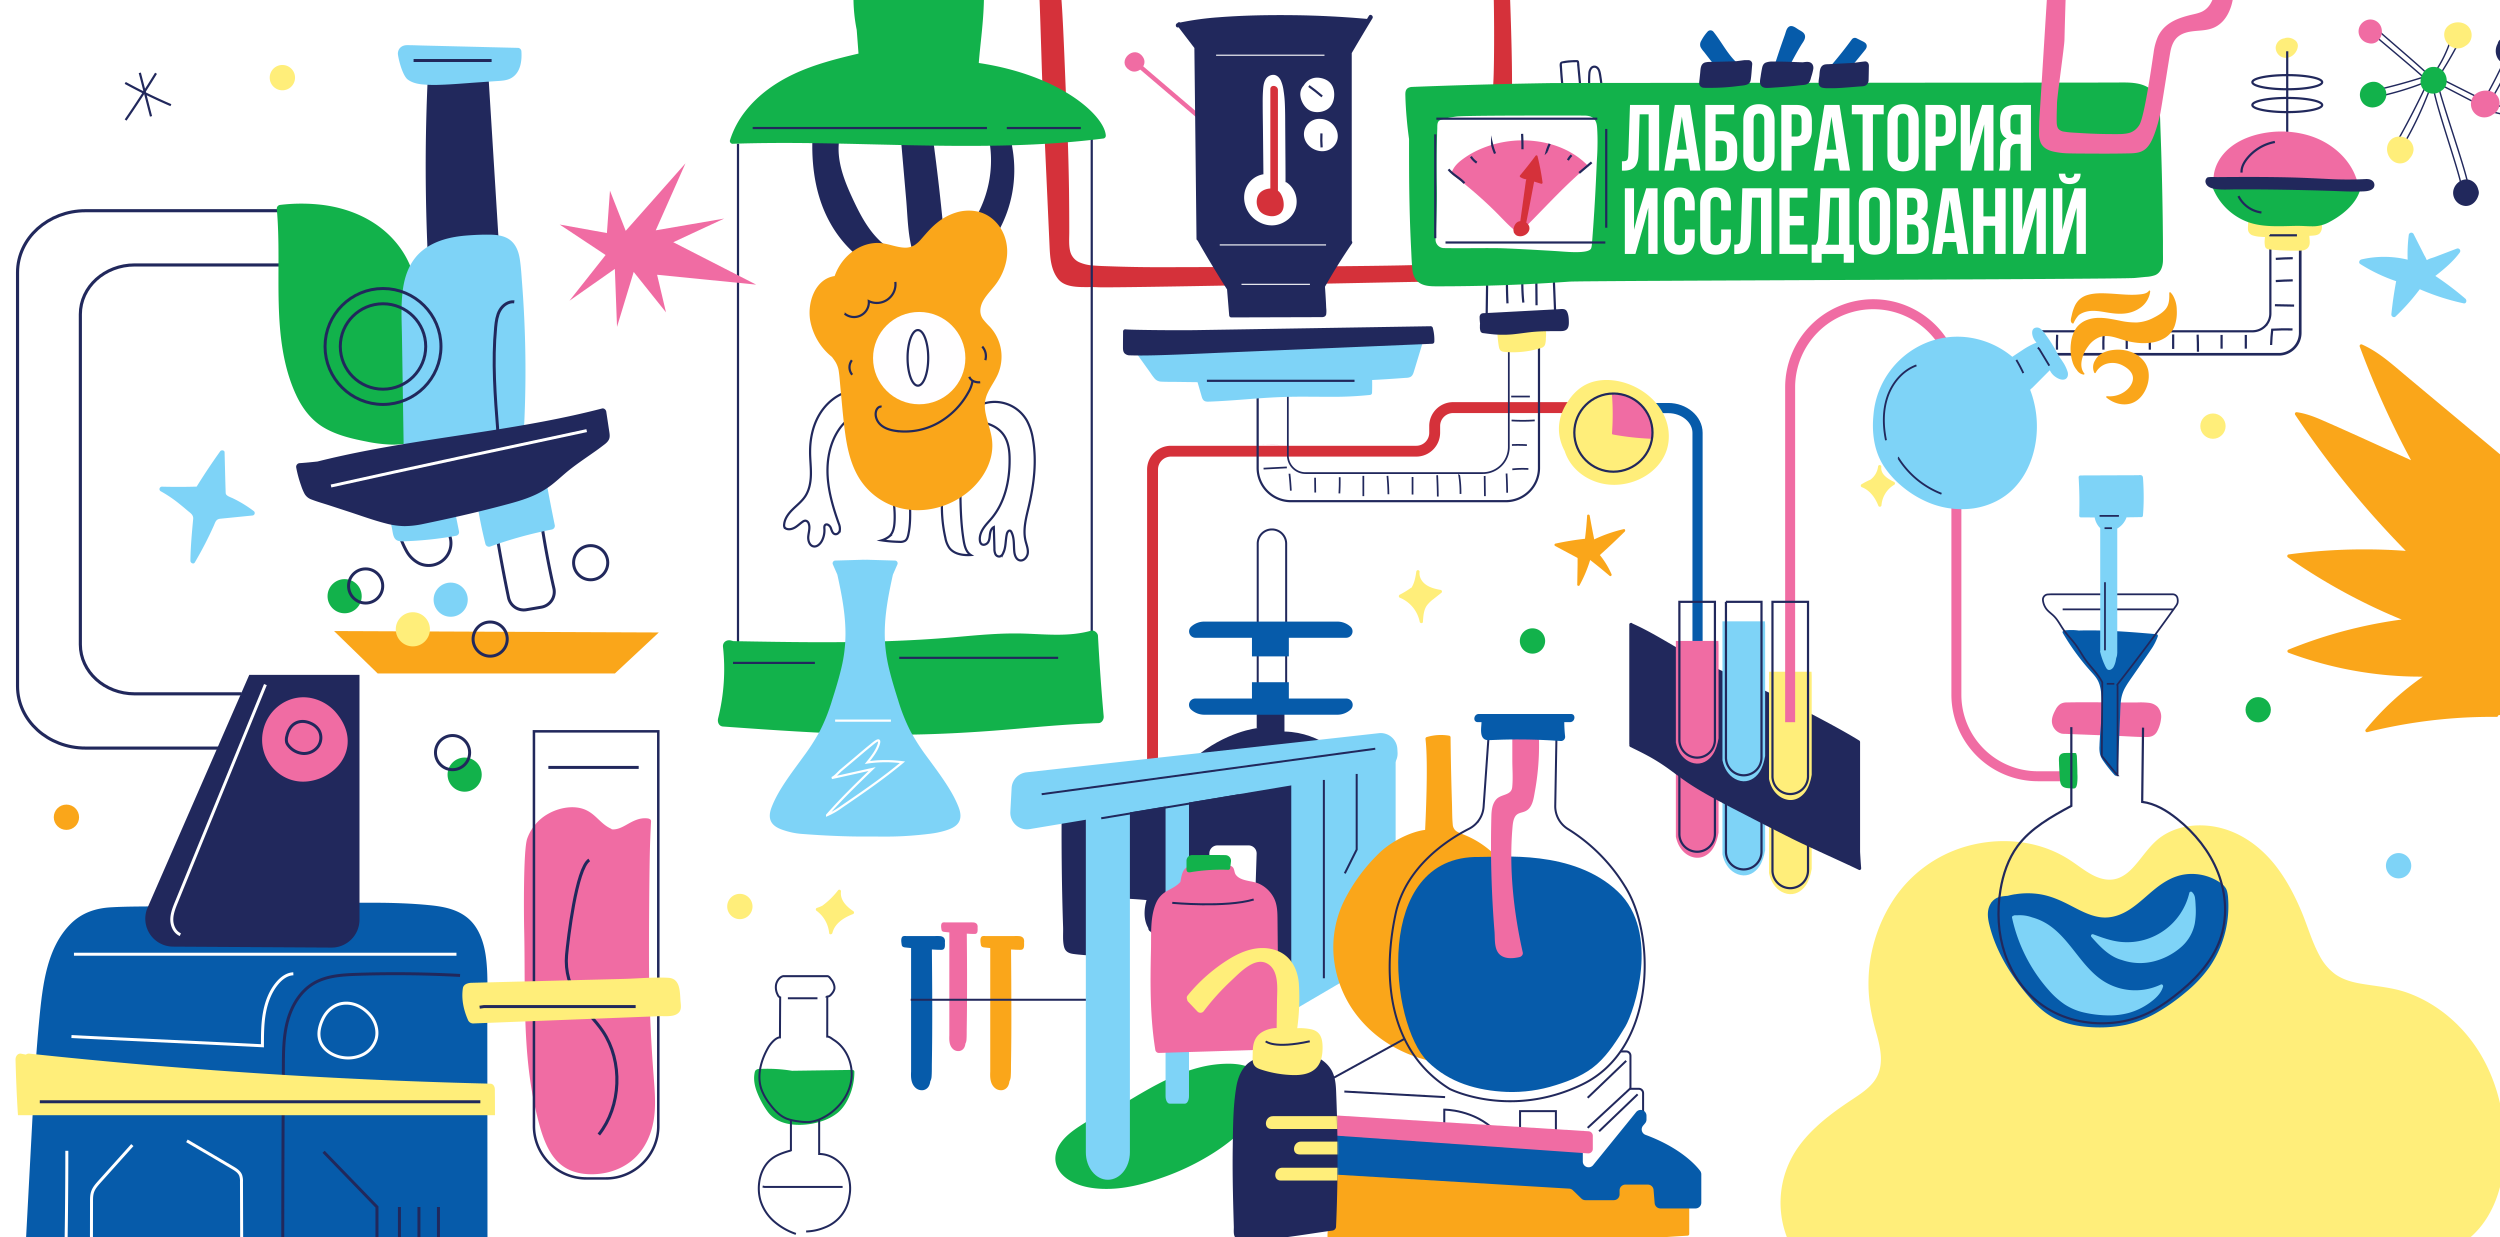 <svg xmlns="http://www.w3.org/2000/svg" width="1920" height="950" fill="none" viewBox="0 0 1920 950">
  <rect x="0" y="0" width="1920" height="950" fill="#808080" stroke="none"/>
  <g clip-path="url(#a)">
    <path fill="#fff" d="M0 0h1920v950H0z"/>
    <path fill="#FFEE7A" d="M1762 30.513a8.81 8.81 0 0 0-3.14-1.366 8.761 8.761 0 0 0-3.43-.053c-.33.093-.66.208-.98.345a7.64 7.64 0 0 0-4.53 2.218 7.66 7.66 0 0 0-2.18 4.553 7.822 7.822 0 0 0 1.43 4.909 7.786 7.786 0 0 0 4.15 2.976c3.6 1.114 7.24-.601 9.41-3.519a9.95 9.95 0 0 0 2.04-5.303c.01-.97-.24-1.924-.73-2.763a5.434 5.434 0 0 0-2.04-1.997Z"/>
    <path stroke="#21285C" stroke-miterlimit="10" stroke-width="1.7" d="M1756.58 39.374v66.381"/>
    <path fill="#F06CA3" d="M1773.41 104.115c-10.17-3.049-20.98-3.875-31.57-2.411-10.16 1.376-20.27 4.782-28.19 10.859-8.63 6.621-14.35 16.607-13.58 27.014 0 .131.04.258.11.372.03.655.26 1.291.64 1.844.39.554.93 1.005 1.57 1.311 1.36.548 2.85.802 4.34.743l5.68.171c7.9.241 15.81.482 23.73.663 15.87.372 31.75.512 47.61-.101 8.84-.341 17.65-.91 26.43-1.707a.965.965 0 0 0 .64-.347c.07-.094.13-.2.16-.313a1 1 0 0 0 .01-.345c-3.79-17.762-18.93-32.087-37.58-37.753Z"/>
    <path stroke="#21285C" stroke-miterlimit="10" stroke-width="1.7" d="M1565.19 254.427h164.75c3.63 0 7.12-1.443 9.68-4.01a13.682 13.682 0 0 0 4.01-9.681V188.39"/>
    <path stroke="#21285C" stroke-miterlimit="10" stroke-width="2.05" d="M1560.15 272.099h189.95c4.37 0 8.55-1.734 11.64-4.821a16.453 16.453 0 0 0 4.83-11.639v-67.496"/>
    <path stroke="#21285C" stroke-miterlimit="10" stroke-width="1.7" d="M1747.8 215.859c4.34-.289 8.68-.47 13.03-.542m-13.03-16.499c4.34-.289 8.68-.467 13.03-.532m-13.69 36.122 14.73.296m-1.22 18.293c-5.2-.138-10.4-.069-15.59.217-.42 3.893-.75 7.836-.85 11.739m-38.03-7.747v10.576m18.61-10.576v10.576m-37-10.754c.18 4.37.27 8.743.25 13.119m-19.05-13.306v11.138m-17.78-10.862c-.19 3.805-.23 7.612-.14 11.424m-17.73-11.7v11.138m-17.78-10.862c-.19 3.805-.23 7.612-.14 11.424m-17.74-11.7v11.138m-17.77-10.862c-.19 3.805-.24 7.612-.14 11.424"/>
    <path fill="#FFEE7A" d="M1782.76 171.526c-.69-.937-2.12-.779-3.13-.838a793.685 793.685 0 0 0-33.6-1.084c-6.19-.066-12.39-.066-18.59 0a.628.628 0 0 0-.34.078.62.62 0 0 0-.25.247.802.802 0 0 0-.2.246.8.8 0 0 0-.07.306c0 1.183-.09 2.375-.14 3.558-.08.986-.05 1.98.11 2.957.21.876.63 1.685 1.24 2.346a5.253 5.253 0 0 0 2.24 1.429c1.96.626 4 .991 6.05 1.084 1.14.099 2.28.158 3.41.187-.05.523-.09 1.045-.12 1.568a16.62 16.62 0 0 0 .19 5.627c.55 1.873 2.09 2.238 3.85 2.405 2.26.217 4.53.385 6.8.523 4.54.276 9.09.397 13.64.364 3.16 0 7.26.168 9.15-2.956 1.56-2.593.59-5.609.59-8.477.6 0 1.21-.049 1.81-.089 2.1-.157 4.6-.216 6.17-1.833a7.463 7.463 0 0 0 1.66-5.293 3.944 3.944 0 0 0-.47-2.355Z"/>
    <path fill="#12B24B" d="M1811.08 143.603c-.96-.217-1.93-.346-2.91-.384l-3.68-.434c-4.66-.542-9.31-1.074-13.96-1.567-9.38-.986-18.79-1.892-28.2-2.494-18.54-1.173-37.23-1.222-55.68 1.173-2.24.244-4.46.623-6.66 1.134-.13-.395-.27-.779-.38-1.173-.31-1.035-1.85-.355-1.54.66a46.449 46.449 0 0 0 10.32 17.981 46.635 46.635 0 0 0 17.12 11.706c8.05 3.115 16.75 3.598 25.32 3.529 4.46 0 8.93-.227 13.39-.257 4.47-.029 8.81.424 13.21.316 4.28-.209 8.45-1.45 12.15-3.617a67.838 67.838 0 0 0 9.35-6.042c5.61-4.386 10.97-10.231 13.26-17.111.44-1.291.42-2.927-1.11-3.42Z"/>
    <path fill="#21285C" d="M1821.32 138.36c-1.7-.986-3.7-.917-5.6-.799-9.29.449-18.59.409-27.87-.118-9.41-.443-18.82-.926-28.24-1.173-18.78-.493-37.55-.404-56.33-.256-1.6 0-7.2-.345-8.18.394a3.733 3.733 0 0 0-1.2 1.928c-.2.753-.15 1.546.13 2.271 1.22 3.666 6.06 4.514 9.39 4.8 4.51.384 9.13.079 13.65.049 4.53-.029 9.33 0 14 0 18.87.089 37.75.513 56.61 1.055 9.27.266 18.6.916 27.86.453 3.11-.157 7.89-.838 8.02-4.879 0-.765-.21-1.516-.6-2.173a4.24 4.24 0 0 0-1.64-1.552Z"/>
    <path stroke="#21285C" stroke-miterlimit="10" stroke-width="1.7" d="M1756.62 68.558c14.8 0 26.8-2.432 26.8-5.43 0-3-12-5.432-26.8-5.432s-26.79 2.432-26.79 5.431c0 3 11.99 5.431 26.79 5.431Zm0 17.534c14.8 0 26.8-2.431 26.8-5.43 0-3-12-5.431-26.8-5.431s-26.79 2.431-26.79 5.43c0 3 11.99 5.431 26.79 5.431Zm-35.08 46.443c-.28-3.785 1.63-7.412 3.94-10.409a35.875 35.875 0 0 1 21.63-13.098m-27.96 41.583c1.68 3.383 4.17 6.3 7.25 8.493a23.053 23.053 0 0 0 10.39 4.083m6.35 17.328.21.197h20.7"/>
    <path fill="#FAA61A" d="M1942.59 508.953c-.35-12.32-1.11-24.64-1.68-36.941l-1.75-37.621c-.58-12.537-1.17-25.077-1.75-37.621-.29-6.269-.57-12.541-.87-18.816-.15-3.154-.24-6.327-.45-9.491a14.207 14.207 0 0 0-2.24-7.323 30.193 30.193 0 0 0-5.63-5.372l-7.25-6.052-14.51-12.113-29.03-24.217c-9.68-8.069-19.35-16.144-29.02-24.226-8.78-7.314-17.38-15.169-27.3-20.955a70.856 70.856 0 0 0-7.2-3.676 1.269 1.269 0 0 0-1.36.31 1.31 1.31 0 0 0-.33.644c-.05.242-.02.493.07.722a687.082 687.082 0 0 0 30.98 71.132 629.519 629.519 0 0 0 8.43 16.115c-22.74-10.28-45.4-20.777-68.28-30.761-6.28-2.75-12.73-5.165-19.55-6.131a1.273 1.273 0 0 0-1.23.653 1.25 1.25 0 0 0-.15.709c.01.247.1.482.25.678a710.843 710.843 0 0 0 66.25 84.764 702.61 702.61 0 0 0 18.65 19.712 439.252 439.252 0 0 0-69.27.444c-6.93.591-13.83 1.353-20.7 2.286a1.283 1.283 0 0 0-1.02.946c-.06.239-.05.49.04.723.08.233.22.437.42.588a452.994 452.994 0 0 0 70.46 40.411c5.57 2.562 11.2 5.007 16.88 7.333a355.332 355.332 0 0 0-67.25 15.77 357.836 357.836 0 0 0-19.71 7.362 1.278 1.278 0 0 0-.76 1.163c0 .247.08.488.21.694.13.207.33.37.55.469 26.79 9.992 54.89 16 83.42 17.83 6.61.424 13.23.602 19.85.572a217.164 217.164 0 0 0-43.95 40.686 1.27 1.27 0 0 0-.22.678c0 .242.06.481.19.688.12.207.3.374.52.481.22.107.46.15.7.125a396.85 396.85 0 0 1 77.08-11.345c7.42-.342 14.83-.48 22.26-.414.35.003.69-.133.95-.378.25-.245.4-.58.41-.933 6.72-.414 12.99-4.465 17.12-9.856 6.54-8.624 7.07-20.087 6.77-30.446Z"/>
    <path fill="#FFEE7A" d="M1904.58 808.858c-12.72-20.945-32.27-37.937-55.42-46.324-11.82-4.288-24.12-4.988-36.46-7.166-6.7-1.183-13.39-3.095-19.03-7.017a41.146 41.146 0 0 1-12.09-14.105c-6.06-10.94-9.37-23.241-14.25-34.713-4.88-11.473-10.68-22.67-18.13-32.664-13.91-18.727-34.22-32.407-58.15-32.969-10.63-.256-21.35 2.188-30.29 8.102-9.16 6.042-14.72 15.622-21.97 23.596-3.54 3.942-7.7 7.491-12.81 9.107-6.43 2.05-12.98.355-18.8-2.661-5.98-3.095-11.25-7.383-16.86-11.088a86.39 86.39 0 0 0-15.01-7.974c-20.99-8.634-44.89-9.038-66.53-2.582a99.775 99.775 0 0 0-54.27 40.055 117.54 117.54 0 0 0-19.51 65.564c0 12.33 2.31 24.059 5.63 35.886 3.73 13.257 7.43 28.1-2.3 39.76-4.13 4.928-9.62 8.605-14.94 12.143-5.33 3.538-10.78 7.234-15.95 11.147-10.02 7.58-19.47 16.174-26.71 26.494a73.896 73.896 0 0 0-12.52 31.698 74.025 74.025 0 0 0 3.04 33.944 72.068 72.068 0 0 0 10.94 21.014l-.99-.247c-1.62-.414-1.91 2.188-.3 2.592 1.36.345 2.71.73 4.05 1.144 1 1.163 2.04 2.293 3.11 3.39 1.17 1.193 3.22-.433 2.04-1.636 10.18 3.746 19.77 9.038 29.38 14.045 12.46 6.495 25.17 11.828 38.85 15.197 28.71 7.01 59.03 6.84 88.36 4.93 61.16-4.05 121.01-18.727 182.03-24.03 30.73-2.681 61.64-3.331 92.28-7.215 25.54-3.242 53.86-7.816 74.49-24.512 19.71-15.977 27.39-41.613 28.17-66.175.84-26.71-5.23-53.893-19.08-76.73Z"/>
    <path fill="#D5313A" d="M1159.52-7.847c-.18-5.096-.22-10.192 0-15.278a1.444 1.444 0 0 0-.33-.84 1.402 1.402 0 0 0-.76-.48 19.723 19.723 0 0 0-11.13.542 1.48 1.48 0 0 0-.91 1.468c1.28 16.411 1.44 70.108.45 86.567-.28 4.685-.66 9.36-1.13 14.026-.05.341.02.688.19.986a3.29 3.29 0 0 0 .45 1.913 3.22 3.22 0 0 0 1.47 1.31 21.79 21.79 0 0 0 5.59 1.3c1.99.281 4 .42 6.01.415.3-.035.59-.168.81-.38.23-.21.38-.49.43-.793 1.6-17.9-.53-72.917-1.14-90.756Zm-66.42 221.814h-.79a13.45 13.45 0 0 0-.62-9.857c-.11-.248-.3-.453-.54-.588-.24-.134-.51-.19-.79-.161-21.27 1.301-183.066 1.912-204.375 1.843a1000.4 1000.4 0 0 1-31.698-.62c-4.829-.178-9.688-.267-14.518-.671a31.183 31.183 0 0 1-11.029-2.562 12.567 12.567 0 0 1-6.899-8.615c-1.084-4.691-.651-9.718-.641-14.488 0-10.553-.062-21.106-.187-31.658a1997.744 1997.744 0 0 0-1.922-63.672c-.986-21.22-2.306-62.764-3.943-83.925l-.63-7.885a1.274 1.274 0 0 0-1.104-1.074l-12.873-.69a1.223 1.223 0 0 0-1.281.867 1.333 1.333 0 0 0-1.222 1.38c1.065 23.537 2.129 67.426 3.194 90.963 1.064 23.536 2.138 47.073 3.203 70.61l1.596 35.305c.405 8.87.878 18.835 6.811 26.03 6.446 7.806 20.698 5.519 30.298 6.101 11.404.7 217.65-3.667 240.91-4.061 2.94-.052 5.88-.075 8.82-.069 1.54 0 1.85-2.503.23-2.503Z"/>
    <path stroke="#065BAA" stroke-miterlimit="10" stroke-width="7.81" d="M1256.05 313.386h25.14c12.31 0 22.52 8.615 22.52 18.993V559.91"/>
    <path stroke="#21285C" stroke-miterlimit="10" stroke-width="1.7" d="M838.459 104.405v404.923m-271.677-398.96v398.053"/>
    <path fill="#12B24B" d="M847.635 550.172c-1.84-20.6-3.306-41.229-4.396-61.887-.119-2.257-2.957-4.564-5.224-3.943-16.756 4.761-34.053 2.829-51.252 2.257-17.604-.581-35.108 1.114-52.613 2.671-36.359 3.223-72.867 4.061-109.404 3.943-20.402-.079-40.795-.444-61.197-.818h-.335l-1.695-.473c-3.342-.907-6.663 1.241-6.259 4.928a155.927 155.927 0 0 1-3.745 54.84c-.69 2.7.463 6.042 3.745 6.278 37.799 2.691 75.617 5.382 113.514 6.16 37.325.769 74.375-1.094 111.552-4.386 21.073-1.863 42.156-3.735 63.307-4.376 2.661-.059 4.199-2.937 4.002-5.194Z"/>
    <path fill="#D5313A" d="M889.347 683.28h-8.388V360.696a18.358 18.358 0 0 1 18.342-18.342H1087.7a9.957 9.957 0 0 0 7.03-2.922 9.934 9.934 0 0 0 2.92-7.033v-5.214c0-4.863 1.94-9.526 5.38-12.964a18.34 18.34 0 0 1 12.96-5.378h110.32v8.397h-110.34a9.946 9.946 0 0 0-7.03 2.915 9.924 9.924 0 0 0-2.92 7.03v5.145a18.38 18.38 0 0 1-5.38 12.964 18.323 18.323 0 0 1-12.96 5.378H899.301a9.962 9.962 0 0 0-9.954 9.955V683.28Z"/>
    <path stroke="#21285C" stroke-miterlimit="10" stroke-width="1.34" d="M989.062 290.392v59.354a13.586 13.586 0 0 0 13.578 13.592h136.1a20.027 20.027 0 0 0 14.16-5.873 20.022 20.022 0 0 0 5.87-14.165v-87.622"/>
    <path stroke="#21285C" stroke-miterlimit="10" stroke-width="1.7" d="M965.88 297.045v62.36a25.502 25.502 0 0 0 7.475 18.03 25.504 25.504 0 0 0 18.033 7.468h165.052a25.503 25.503 0 0 0 25.5-25.498v-97.961m-39.81-46.117-.37 26.661m15.55-26.937c0 5.986.14 11.959.43 17.919m11.4-17.348c-.06 5.596.2 11.191.78 16.756m9.97-17.998.18 20.058m13.23-20.511.99 24.562"/>
    <path fill="#FFEE7A" d="M1187.35 254.042c0-.986-.1-1.912-.19-2.868.03-.322-.03-.646-.15-.944a2.08 2.08 0 0 0-.57-.771 2.418 2.418 0 0 0-1.76-.158l-3.05.434c-3.94.532-7.88.933-11.83 1.202-4.42.309-8.85.454-13.3.434h-2.96a4.444 4.444 0 0 0-2.4.463l-.22.188a.904.904 0 0 0-.76.204.873.873 0 0 0-.23.326.774.774 0 0 0-.07.396c.1 3.866.43 7.723.98 11.552.24 1.409.4 3.124 1.26 4.317.87 1.192 2.49 1.37 3.95 1.488 7.41.621 14.88.079 22.12-1.607 1.8-.424 3.59-.897 5.34-1.468a4.247 4.247 0 0 0 1.84-.87c.53-.432.95-.985 1.23-1.614.46-1.601.68-3.262.65-4.928.18-1.932.19-3.854.12-5.776Z"/>
    <path fill="#21285C" d="m1214.55 66.981-.38-4.1-.74-7.796-.35-3.696c-.06-1.32-.18-2.636-.38-3.943-.06-.367-.25-.7-.54-.939a1.552 1.552 0 0 0-1.02-.362 28.76 28.76 0 0 0-3.94.099c-2.61.04-5.2.37-7.74.985-2.3.67-1.58 3.381-1.47 5.214.37 5.914.89 11.828 1.56 17.741.01.128.05.251.13.356.07.106.17.19.28.246.05.196.17.37.32.495.16.125.36.194.56.195l8.1-.09c1.27 0 2.58.07 3.82 0a2.028 2.028 0 0 0 1.87-1.221c.37-.927.01-2.198-.08-3.184Zm-1.49 2.08c-.09.769-.56.63-1.2.64h-3.74l-6.9.08c-.48-4.239-.88-8.484-1.21-12.735-.16-2.188-.3-4.366-.43-6.554 0-.444-.22-1.37.18-1.686.39-.315 1.2-.226 1.56-.286a60.774 60.774 0 0 1 6.54-.69h1.44c.42 0 1.45-.216 1.76.109.32.325.13 1.34.16 1.646 0 .483.09.986.13 1.439.11 1.094.21 2.188.31 3.282l1.22 12.951c.12.606.18 1.224.18 1.843v-.04Zm16.97-9.571c-.49-3.124-.8-7.835-4.44-8.969-.7-.204-1.45-.21-2.15-.014-.71.195-1.34.582-1.84 1.118a7.586 7.586 0 0 0-1.79 4.77c-.29 4.248-.27 8.51.05 12.754 0 .124.04.246.1.352a.73.73 0 0 0 .27.25 3.75 3.75 0 0 0 2.49 2.247c2.5.607 5.04 1.048 7.6 1.32.14.023.27.013.4-.03a.904.904 0 0 0 .35-.21.913.913 0 0 0 .21-.343.91.91 0 0 0 .03-.402 117.67 117.67 0 0 0-1.28-12.843Zm-8.11 9.029a.602.602 0 0 0 .09-.318.605.605 0 0 0-.06-.323.64.64 0 0 0-.2-.264.676.676 0 0 0-.29-.15c-.19-3.091-.23-6.19-.1-9.285.09-1.626.1-3.538 1.06-4.928a2.383 2.383 0 0 1 1.73-1.177 2.375 2.375 0 0 1 1.99.655c1.19 1.055 1.48 2.71 1.76 4.199a108.614 108.614 0 0 1 1.63 14.548l-4.24-.69c-1.03-.158-4.24-.474-3.37-2.267Z"/>
    <path stroke="#F06CA3" stroke-miterlimit="10" stroke-width="3.4" d="m872.206 48.244 58.467 49.843"/>
    <path fill="#F06CA3" d="M877.765 43.78c-6.84-10.241-20.698 3.528-10.496 9.964 6.101 4.367 14.951-3.518 10.496-9.964Z"/>
    <path fill="#21285C" d="M680.463 188.961c-12.714-9.619-19.998-24.157-26.513-38.33-7.373-16.066-13.71-34.201-7.225-51.657 1.341-3.607-3.775-5.46-5.47-2.148-.443.867-6.17-.375-7.353-.197a9.906 9.906 0 0 0-5.765 3.153 12.448 12.448 0 0 0-3.135 6.328 2.38 2.38 0 0 0-1.113 2.1c-.523 22.028 3.085 44.51 14.163 63.838a89.968 89.968 0 0 0 17.692 22.137c2.641 2.376 6.584 6.771 10.497 6.525 1.971-.118 3.439-1.626 4.928-2.74a22.959 22.959 0 0 1 7.944-3.726c2.434-.621 3.548-3.617 1.35-5.283Zm35.591-86.005a2.956 2.956 0 0 0-3.321-2.494 102.173 102.173 0 0 1-17.377 2.366 2.367 2.367 0 0 0-2.306 1.666 2.855 2.855 0 0 0-1.114 2.602l3.992 45.949c1.232 14.144 1.232 29.116 5.756 42.688.258.588.7 1.077 1.26 1.392a2.965 2.965 0 0 0 1.845.352l18.658-2.75a2.954 2.954 0 0 0 2.493-3.321 1698.903 1698.903 0 0 0-9.886-88.45Zm61.69 12.143c-.798-4.928-1.676-10.901-3.942-15.474-2.524-5.165-8.132-2.957-12.656-2.12a3.048 3.048 0 0 0-2.513 2.958 2.591 2.591 0 0 0-.099 1.665 87.724 87.724 0 0 1-14.814 73.468 2.963 2.963 0 0 0-.307 2.899 2.96 2.96 0 0 0 2.328 1.754c4.149.532 7.224 4.09 11.443 4.455 4.534.384 7.185-2.819 9.235-6.407a96.062 96.062 0 0 0 11.059-30.643 97.581 97.581 0 0 0 .266-32.555Z"/>
    <path stroke="#21285C" stroke-miterlimit="10" stroke-width="1.7" d="M685.786 380.093c.857 7.106 1.705 14.262 1.182 21.408-.276 3.745-1.074 7.757-3.824 10.309a17.554 17.554 0 0 1-6.022 3.174c4.53.684 9.1 1.069 13.681 1.153a7.429 7.429 0 0 0 4.346-.857c1.449-.986 2.021-2.839 2.405-4.554 1.774-8.033 1.528-16.351 1.271-24.571m24.582 0a109.102 109.102 0 0 0 2.651 26.996 19.966 19.966 0 0 0 2.957 7.5c3.588 4.929 10.477 5.963 16.539 5.599-3.588-2.297-4.771-6.9-5.46-11.118-2.277-13.799-2.425-27.854-2.573-41.84m-87.503-72.157c-9.136 2.957-16.686 9.955-21.348 18.362-4.662 8.407-6.564 18.155-6.515 27.765 0 5.815.759 11.62.611 17.445-.148 5.825-1.232 11.828-4.475 16.628-2.562 3.814-6.288 6.673-9.55 9.905-3.263 3.233-6.229 7.215-6.525 11.828-.073.606.012 1.22.246 1.784a3.027 3.027 0 0 0 1.804 1.35c2.218.7 4.652-.079 6.623-1.311 1.972-1.232 3.637-2.888 5.559-4.189a3.64 3.64 0 0 1 2.188-.818 3.167 3.167 0 0 1 2.484 2.307c1.114 3.025 0 6.337-.345 9.54-.345 3.204.798 7.205 3.943 7.885 2.69.552 5.145-1.754 6.446-4.179a17.42 17.42 0 0 0 1.971-9.294c-.059-.986-.168-2.109.493-2.848 1.33-1.469 3.735.315 4.435 2.158.7 1.843 1.242 4.238 3.154 4.741 1.715.443 3.41-1.153 3.755-2.888a9.992 9.992 0 0 0-.798-5.214c-4.14-11.63-7.727-23.586-8.516-35.906-.788-12.32 1.409-25.114 8.102-35.482 3.44-5.343 8.299-10.123 14.429-11.828m92.628-7.017a28.483 28.483 0 0 1 37.829 11.177 43.263 43.263 0 0 1 4.593 13.946c3.035 17.14.897 34.812-3.085 51.745-2.06 8.772-4.623 17.879-2.543 26.612.739 3.114 2.06 6.199 1.734 9.383-.325 3.184-3.213 6.436-6.298 5.598-2.75-.749-3.824-4.06-4.09-6.899-.473-5.017.108-10.349-2.198-14.784a2.094 2.094 0 0 0-.818-.986c-1.183-.641-2.316.986-2.632 2.267-1.222 5.027-.611 10.566-3.006 15.149a4.09 4.09 0 0 1-2.464 2.316 3.27 3.27 0 0 1-3.4-1.922 9.684 9.684 0 0 1-.72-4.12l-.463-16.519c-1.902.986-2.661 3.253-2.957 5.352-.295 2.1-.266 4.347-1.37 6.16-1.104 1.814-3.863 2.819-5.352 1.311a4.096 4.096 0 0 1-.985-2.286c-.503-3.381.798-6.801 2.671-9.65 1.872-2.848 4.327-5.263 6.495-7.885 10.122-12.31 13.73-28.888 13.621-44.826 0-6.643-.798-13.631-4.622-19.062-5.589-7.963-16.283-10.526-26.011-10.506"/>
    <path fill="#12B24B" d="M751.705 48.373c1.163-15.06 3.578-30.555 3.942-48.424 0-.887-9.008-.986-9.856-.986a801.886 801.886 0 0 0-68.826-3.213c-6.571 0-13.142.06-19.712.178a2.11 2.11 0 0 0-1.794 1.833 127.03 127.03 0 0 0 2.493 25.202c.467 6.065.927 12.13 1.38 18.195-16.755 3.942-33.511 8.19-49.153 15.454-14.291 6.653-27.518 15.938-37.374 28.357a70.252 70.252 0 0 0-12.133 22.6 2.133 2.133 0 0 0 1.183 2.701c.336.139.702.19 1.064.147 37.217-1.281 74.464-.335 111.681.562 36.97.887 73.98 1.725 110.951.316 20.698-.789 41.396-2.307 61.907-4.929a2.159 2.159 0 0 0 1.784-2.375c-1.144-15.326-34.773-46.206-97.537-55.618Z"/>
    <path stroke="#21285C" stroke-miterlimit="10" stroke-width="1.7" d="M578.067 98.324h179.906m15.238 0h56.861"/>
    <path fill="#7ED3F7" d="M736.319 620.2c-2.71-7.175-6.781-13.907-11.019-20.274-4.238-6.367-8.871-12.537-13.405-18.727a167.35 167.35 0 0 1-12.487-19.318 140.337 140.337 0 0 1-9.492-23.655c-2.641-8.338-5.243-16.755-7.264-25.261a113.452 113.452 0 0 1-3.154-26.474c0-15.238 2.957-30.308 6.259-45.171l3.459-7.885a2.11 2.11 0 0 0-1.626-2.908l-13.256-.394-7.048-.207a19.894 19.894 0 0 0-2.868 0 20.033 20.033 0 0 0-2.878 0l-7.037.207-13.257.394a2.105 2.105 0 0 0-1.794 1.969c-.017.322.04.643.168.939l3.459 7.885c3.282 14.863 6.22 29.933 6.249 45.171a112.91 112.91 0 0 1-3.144 26.474c-2.02 8.516-4.623 16.923-7.274 25.261a140.333 140.333 0 0 1-9.491 23.655 167.28 167.28 0 0 1-12.478 19.318c-4.505 6.229-9.157 12.36-13.415 18.727-4.257 6.367-8.299 13.099-11.009 20.274-1.429 3.795-2.139 8.102.237 11.67 2.168 3.263 6.416 4.928 9.984 6.012a55.805 55.805 0 0 0 12.616 2.533c34.201 2.672 54.554 1.972 57.294 2.041 9.127.187 18.263 0 27.361-.71 4.494-.335 8.989-.769 13.463-1.331a69.632 69.632 0 0 0 12.617-2.533c3.577-1.133 7.825-2.749 9.994-6.012 2.365-3.568 1.665-7.875.236-11.67Z"/>
    <path fill="#FAA61A" d="M766.203 216.273a45.338 45.338 0 0 0 6.624-15.937c2.099-10.448-.483-21.753-7.885-29.648a27.656 27.656 0 0 0-13.543-8.092 32.932 32.932 0 0 0-17.485.739 43.83 43.83 0 0 0-14.893 8.289c-4.346 3.578-7.885 7.885-11.571 12.055a23.468 23.468 0 0 1-5.381 4.78 13.54 13.54 0 0 1-7.629 1.725c-5.835-.306-11.325-2.661-17.091-3.381-10.447-1.311-20.698 3.479-27.745 10.97a40.212 40.212 0 0 0-8.594 14.232c-15.061 2.198-21.329 20.6-18.668 34.724a46.588 46.588 0 0 0 16.608 27.42c.916 1.242 1.843 2.474 2.671 3.785a19.711 19.711 0 0 1 2.641 7.884c.463 3.223.69 6.496.986 9.748 1.192 12.242 2.119 24.542 3.775 36.734 1.439 10.645 3.706 21.467 8.653 31.087a51.85 51.85 0 0 0 22.492 22.62c20.462 10.516 45.713 6.209 63.228-8.112 8.328-6.801 14.962-16.065 17.593-26.612a37.605 37.605 0 0 0 .493-16.036c-1.074-5.795-3.203-11.334-4.386-17.11a30.712 30.712 0 0 1-.729-8.161 23.121 23.121 0 0 1 2.109-8.013c2.267-5.037 5.647-9.472 7.885-14.518a33.87 33.87 0 0 0-6.239-36.596 59.57 59.57 0 0 1-5.185-5.747c-3.282-4.553-2.217-10.24.513-14.784 3.055-5.036 7.51-9.087 10.753-14.045Z"/>
    <path fill="#FFFEFF" d="M705.952 310.489c19.58 0 35.453-15.873 35.453-35.453 0-19.58-15.873-35.453-35.453-35.453-19.58 0-35.453 15.873-35.453 35.453 0 19.58 15.873 35.453 35.453 35.453Z"/>
    <path stroke="#21285C" stroke-miterlimit="10" stroke-width="1.7" d="M704.947 296.187c4.376 0 7.924-9.553 7.924-21.338s-3.548-21.339-7.924-21.339c-4.377 0-7.925 9.554-7.925 21.339 0 11.785 3.548 21.338 7.925 21.338Zm-56.24-55.293a11.364 11.364 0 0 0 18.549-9.6 14.355 14.355 0 0 0 14.552-1.373 14.357 14.357 0 0 0 5.811-13.411m-10.576 95.891c-1.724-.513-3.39 1.104-4.021 2.789-1.459 3.893.345 8.447 3.479 11.187 3.135 2.74 7.304 3.942 11.414 4.544a52.38 52.38 0 0 0 32.2-5.914 59.76 59.76 0 0 0 23.3-23.192 25.958 25.958 0 0 0 3.608-9.856m7.343-25.774a10.911 10.911 0 0 1 2.355 10.418m-102.465.049a8.873 8.873 0 0 0 .257 11.148"/>
    <path stroke="#21285C" stroke-miterlimit="10" stroke-width="1.7" d="M744.431 289.376a6.194 6.194 0 0 0 3.439 3.499c1.565.619 3.253.862 4.929.71"/>
    <path stroke="#fff" stroke-miterlimit="10" stroke-width="1.7" d="M641.375 553.464h42.835m-45.458 44.067 31.047-6.899c-11.827 11.462-23.734 22.955-34.575 35.383a56.65 56.65 0 0 0 11.147-6.436c15.928-10.891 31.895-21.802 46.699-34.171a98.413 98.413 0 0 0-26.908.167c3.283-4.041 7.59-9.53 8.871-14.675 1.281-5.145-4.189-.188-6.239 1.458-5.135 4.13-10.112 8.486-15.169 12.725l-7.589 6.357c-1.636 1.35-5.204 5.628-7.284 6.091Z"/>
    <path stroke="#21285C" stroke-miterlimit="10" stroke-width="1.7" d="m107.375 55.932 8.604 33.433M96.168 63.68a408.425 408.425 0 0 0 35.078 17.08"/>
    <path stroke="#21285C" stroke-miterlimit="10" stroke-width="1.7" d="M119.822 56.277a820.086 820.086 0 0 1-23.35 35.896"/>
    <path stroke="#21285C" stroke-miterlimit="10" stroke-width="2.41" d="M214.995 161.827H65.713c-28.83 0-52.238 21.25-52.238 47.458v317.774c0 26.218 23.378 47.468 52.238 47.468h103.046"/>
    <path stroke="#21285C" stroke-miterlimit="10" stroke-width="2.41" d="M222.525 203.48H103.383c-23.014 0-41.672 16.962-41.672 37.887v253.62c0 20.925 18.658 37.877 41.672 37.877h82.24"/>
    <path fill="#FAA61A" d="m505.949 485.732-249.401-1.094 33.511 32.585h182.192l33.698-31.491Z"/>
    <path fill="#065BAA" d="M374.468 1045.62c0-30.22-.026-60.418-.079-90.585l-.148-182.142c0-12.863.631-26.031-1.183-38.785-1.577-11.088-5.48-22.097-13.798-29.026-8.733-7.284-19.959-9.009-30.554-10.024-13.434-1.281-26.918-1.695-40.411-1.764-27.026-.128-54.061.729-81.067 1.212l-82.329 1.488c-13.178.237-26.415.069-39.583.809-11.6.65-22.472 4.06-31.224 12.892-18.027 18.194-21.25 46.225-23.783 71.694-2.957 30.179-4.495 60.507-6.111 90.815-1.597 30.002-3.197 60.011-4.8 90.026-1.603 30.016-3.197 60.06-4.78 90.13-.796 15.19-1.58 30.38-2.356 45.57-.7 13.91-1.557 28.18 2.07 41.71 2.858 10.66 8.782 20.57 17.593 26.11 4.977 3.14 10.733 4.34 16.381 4.78 6.476.5 13.01.42 19.506.54l51.686 1.06c42.21 2.76 84.464 4.44 126.76 5.02 13.569.19 27.141.26 40.716.21 13.168 0 26.395.16 39.543-.51 5.914-.3 12.035-1.26 17.406-4.34a39.821 39.821 0 0 0 12.064-11.12c7.186-9.78 11.453-22.06 14.164-34.22 2.819-12.67 3.775-25.77 4.12-38.79.404-14.24.207-28.5.197-42.76Z"/>
    <path fill="#F06CA3" d="M502.411 831.951c-.709-9.521-1.449-19.052-1.971-28.583a1161.674 1161.674 0 0 1-1.971-57.807c-.178-19.298.118-81.244.897-100.533.19-4.751.407-9.498.65-14.242.069-1.144-.867-1.972-2.474-2.228-6.613-.897-12.005 2.405-16.834 5.106-3.243 1.813-7.008 3.696-10.842 3.252a2.564 2.564 0 0 0-.867-.611c-7.531-3.538-10.842-10.063-18.146-13.798-9.393-4.83-21.831-2.169-30.12 2.651a35.34 35.34 0 0 0-15.839 18.904c-3.115 8.871-2.553 60.764-2.336 69.841.434 18.786.246 37.572.572 56.358.325 18.786 1.143 37.454 3.617 56.18a277.885 277.885 0 0 0 5.076 27.785c2.129 8.871 4.376 18.017 8.614 26.612 3.745 7.559 9.501 15.395 20.176 18.934 9.225 3.055 20.441 2.562 29.568-.355 21.27-6.781 29.687-24.72 31.984-39.948 1.399-9.176.926-18.381.246-27.518Z"/>
    <path fill="#12B24B" d="M319.115 229.283a2.16 2.16 0 0 0 .591-1.449c.168-17.741-7.885-34.496-20.412-46.866-13.69-13.463-31.835-20.925-50.71-23.487a134.893 134.893 0 0 0-33.59-.089 2.887 2.887 0 0 0-2.405 3.203c2.168 24.247.808 48.601 1.469 72.936.64 23.655 3.262 48.158 13.394 69.881 4.8 10.3 11.719 19.476 21.684 25.212 9.964 5.736 21.201 8.328 32.338 10.497a108.791 108.791 0 0 0 19.141 2.316 61.382 61.382 0 0 0 9.6-.532c2.957-.404 5.983-.986 8.506-2.582 2.523-1.597 3.617-4.386 4.031-7.284.453-3.164.719-6.367.985-9.551.579-6.4.966-12.806 1.163-19.22a332.27 332.27 0 0 0-5.785-72.985Z"/>
    <path stroke="#21285C" stroke-miterlimit="10" stroke-width="2.3" d="M381.278 409.169a1240.508 1240.508 0 0 0 9.255 49.724 11.94 11.94 0 0 0 13.503 9.413c3.943-.657 7.885-1.33 11.828-2.02a11.96 11.96 0 0 0 7.836-5.167 11.94 11.94 0 0 0 1.685-9.233 664.81 664.81 0 0 1-9.748-52.169M307.17 411.653a64.067 64.067 0 0 0 5.293 12.014 22.774 22.774 0 0 0 9.412 8.979 17.134 17.134 0 0 0 19.642-3.594 17.136 17.136 0 0 0 2.909-19.755"/>
    <path fill="#21285C" d="M383.861 199.054c-.414-6.571-.825-13.161-1.232-19.771l-4.928-79.619c-.927-14.876-1.85-29.75-2.77-44.619-.098-1.616-1.774-2.484-3.193-2.405l-38.578 2.228a2.765 2.765 0 0 0-1.399-.592 2.96 2.96 0 0 0-2.316.808c-2.05.119-2.661 2.336-2.198 3.943l1.123 3.942a1499.045 1499.045 0 0 0-1.399 53.815c-.138 20.068.128 40.132.798 60.192.375 11.269.881 22.528 1.518 33.778a2.867 2.867 0 0 0 3.203 2.404l39.159-4.593 4.721-.561a16.408 16.408 0 0 0 4.534-.799c3.519-1.498 3.154-4.908 2.957-8.151Z"/>
    <path fill="#7ED3F7" d="M400.419 39.186a2.827 2.827 0 0 0-2.464-2.414l-49.015-1.213-24.502-.6c-3.943-.1-7.885-.287-11.828-.277-3.755 0-6.702 2.208-7.037 6.091-.187 2.267 3.193 16.963 7.54 20.274 3.105 2.376 7.087 3.332 10.901 3.746 4.616.435 9.256.55 13.887.345 9.393-.286 18.786-1.144 28.159-1.794l14.055-.986c4.229-.295 8.871-.276 12.597-2.454 7.136-4.15 8.249-13.187 7.707-20.718Zm25.686 364.316a1350.806 1350.806 0 0 1-7.422-38.775 2.892 2.892 0 0 0-1.442-2.047 2.891 2.891 0 0 0-2.5-.151l-34.27 11.049-8.565 2.76c-2.592.838-6.505 1.39-6.811 4.761-.138 1.498.601 3.065.986 4.484l.522 1.715a337.135 337.135 0 0 0 6.131 30.18 2.892 2.892 0 0 0 1.442 2.047 2.877 2.877 0 0 0 2.5.151 317.884 317.884 0 0 1 46.985-12.971 2.88 2.88 0 0 0 2.444-3.203Zm-73.547 4.809-2.78-13.867c-.463-2.356-.985-4.721-1.409-7.077-.424-2.119-.523-5.037-2.652-6.19-1.971-1.054-4.602 0-6.623.394l-7.136 1.42-14.025 2.799-16.184 3.233a2.87 2.87 0 0 0-2.417 2.673c-.024.434.051.868.219 1.269l.828 1.666a2.707 2.707 0 0 0-1.183 2.681c.601 2.75 1.193 5.509 1.794 8.259.542 2.484.729 5.756 2.168 7.885 1.439 2.129 3.943 2.336 6.407 2.277 2.75-.079 5.51-.207 8.259-.365a273.216 273.216 0 0 0 32.289-3.863 2.868 2.868 0 0 0 2.445-3.194Zm50.602-149.775a872.88 872.88 0 0 0-2.169-40.548c-.483-6.249-.808-12.586-1.754-18.796-.838-5.48-2.681-10.95-7.106-14.567-4.13-3.381-9.729-4.268-14.903-4.386-6.2-.138-12.498.138-18.727.621-11.827.916-24.069 3.706-33.629 11.196-9.088 7.116-13.543 17.741-15.268 28.948-1.872 12.172-1.103 24.709-.906 36.971l1.271 81.806c0 3.391.108 6.771.158 10.162.014.295.092.584.227.848a2.721 2.721 0 0 0 3.104 3.153 1182.786 1182.786 0 0 0 69.644-13.049c3.233-.71 6.456-1.479 9.699-2.159a6.89 6.89 0 0 1 2.345-.285c-1.853 1.872.247 5.756 3.223 4.553a4.273 4.273 0 0 0 1.223-.769 2.403 2.403 0 0 0 2.217-2.375 863.111 863.111 0 0 0 1.351-81.324Z"/>
    <path fill="#21285C" d="M467.836 330.891c-.375-2.464-.739-4.928-1.114-7.382a1879.36 1879.36 0 0 1-1.114-7.383c-.207-1.389-1.705-2.799-3.203-2.405-29.312 7.619-59.137 12.813-89.09 17.485-29.953 4.672-59.956 8.871-89.692 14.528-13.335 2.543-26.612 5.392-39.789 8.703-4.643.503-9.305.986-13.967 1.282a2.859 2.859 0 0 0-2.404 3.203 90.43 90.43 0 0 0 3.784 13.986 39.116 39.116 0 0 0 2.681 6.387 9.859 9.859 0 0 0 5.214 4.287c4.583 1.784 9.393 3.105 14.065 4.633l14.696 4.8c9.481 3.094 18.933 6.584 28.583 9.028a58.867 58.867 0 0 0 14.153 2.02 72 72 0 0 0 14.873-1.754c19.713-4.09 39.425-8.516 58.881-13.651 9.088-2.395 18.333-4.751 26.888-8.742a64.756 64.756 0 0 0 12.064-7.294c3.637-2.779 7.017-5.914 10.487-8.87 7.205-6.19 15.129-11.365 22.866-16.845 1.972-1.36 3.824-2.74 5.697-4.169 1.676-1.291 3.677-2.592 4.82-4.425 1.518-2.257 1.005-4.84.621-7.422Z"/>
    <path stroke="#21285C" stroke-miterlimit="10" stroke-width="2.3" d="M294.15 310.607c24.582 0 44.511-19.928 44.511-44.511 0-24.582-19.929-44.511-44.511-44.511-24.583 0-44.511 19.929-44.511 44.511 0 24.583 19.928 44.511 44.511 44.511Z"/>
    <path stroke="#21285C" stroke-miterlimit="10" stroke-width="2.3" d="M294.15 298.898c18.115 0 32.801-14.686 32.801-32.802 0-18.115-14.686-32.801-32.801-32.801-18.116 0-32.802 14.686-32.802 32.801 0 18.116 14.686 32.802 32.802 32.802Zm100.819-67.082c-4.485-.522-8.782 2.533-11.03 6.446-2.247 3.913-2.848 8.526-3.272 13.02-2.493 26.366-.433 52.928 1.626 79.333"/>
    <path stroke="#fff" stroke-miterlimit="10" stroke-width="2.3" d="M254.222 373.243c65.741-14.656 130.417-28.425 196.355-42.52"/>
    <path stroke="#21285C" stroke-miterlimit="10" stroke-width="2.3" d="M317.627 46.47h59.926"/>
    <path fill="#12B24B" d="M264.67 471.007c7.246 0 13.119-5.874 13.119-13.119s-5.873-13.118-13.119-13.118c-7.245 0-13.118 5.873-13.118 13.118s5.873 13.119 13.118 13.119Z"/>
    <path fill="#FFEE7A" d="M317.065 496.426c7.245 0 13.119-5.873 13.119-13.119 0-7.245-5.874-13.118-13.119-13.118s-13.119 5.873-13.119 13.118c0 7.246 5.874 13.119 13.119 13.119Z"/>
    <path stroke="#21285C" stroke-miterlimit="10" stroke-width="2.3" d="M376.439 503.936c7.245 0 13.119-5.873 13.119-13.118s-5.874-13.119-13.119-13.119-13.119 5.874-13.119 13.119 5.874 13.118 13.119 13.118Z"/>
    <path fill="#12B24B" d="M356.845 608.038c7.245 0 13.119-5.874 13.119-13.119S364.09 581.8 356.845 581.8s-13.118 5.874-13.118 13.119 5.873 13.119 13.118 13.119Z"/>
    <path fill="#7ED3F7" d="M346.121 473.678c7.246 0 13.119-5.874 13.119-13.119s-5.873-13.118-13.119-13.118c-7.245 0-13.118 5.873-13.118 13.118s5.873 13.119 13.118 13.119Z"/>
    <path stroke="#21285C" stroke-miterlimit="10" stroke-width="2.3" d="M280.814 463.142c7.246 0 13.119-5.874 13.119-13.119s-5.873-13.119-13.119-13.119c-7.245 0-13.118 5.874-13.118 13.119s5.873 13.119 13.118 13.119Zm66.747 127.973c7.245 0 13.118-5.874 13.118-13.119s-5.873-13.119-13.118-13.119c-7.246 0-13.119 5.874-13.119 13.119s5.873 13.119 13.119 13.119Zm106.072-145.843c7.246 0 13.119-5.873 13.119-13.118 0-7.246-5.873-13.119-13.119-13.119-7.245 0-13.118 5.873-13.118 13.119 0 7.245 5.873 13.118 13.118 13.118Z"/>
    <path stroke="#21285C" stroke-miterlimit="10" stroke-width="1.94" d="M410.068 561.684h95.497v303.098a40.252 40.252 0 0 1-40.253 40.253h-14.991a40.252 40.252 0 0 1-40.253-40.253V561.684Z"/>
    <path fill="#21285C" d="M276.093 706.314V518.317h-84.665L113.377 697a21.432 21.432 0 0 0 9.366 27.386 21.434 21.434 0 0 0 10.149 2.626l121.636.739a21.432 21.432 0 0 0 19.921-13.204 21.441 21.441 0 0 0 1.644-8.233Z"/>
    <path stroke="#21285C" stroke-miterlimit="10" stroke-width="2.3" d="M421.137 589.37h69.378"/>
    <path fill="#F06CA3" d="M257.12 546.21a34.418 34.418 0 0 0-17.978-10.073c-16.893-3.47-33.215 7.885-36.99 24.709 0 .197-.089.384-.128.582-4.534 21.338 12.99 41.277 34.645 38.646 24.413-3.026 42.43-29.352 20.451-53.864Z"/>
    <path stroke="#21285C" stroke-miterlimit="10" stroke-width="2.38" d="M452.548 660.463c-9.925 6.249-16.262 60.763-17.425 73.034-1.163 12.271 2.562 24.769 9.195 34.862 5.549 8.456 13.011 15.297 18.639 23.655 15.562 23.152 14.222 57.639-3.076 79.332"/>
    <path stroke="#21285C" stroke-miterlimit="10" stroke-width="2.3" d="M223.313 558.481a17.126 17.126 0 0 0-2.957 6.751 9.35 9.35 0 0 0-.147 5.096c.335.91.833 1.751 1.468 2.484a15.67 15.67 0 0 0 11.177 5.854 13.425 13.425 0 0 0 11.335-5.243 11.727 11.727 0 0 0 .916-12.281 13.483 13.483 0 0 0-5.825-5.332c-5.578-2.79-11.916-2.464-15.967 2.671Zm130.024 190.668a908.355 908.355 0 0 0-79.274-.857c-11.542.384-23.655 1.143-33.511 7.135-10.182 6.18-16.618 17.249-19.713 28.751-3.094 11.502-3.163 23.566-3.223 35.482-.394 89.692-1.113 186.52.986 284.49"/>
    <path fill="#FFEE7A" d="M13.8 856.463h366.345c0-6.57-.032-13.171-.098-19.801 0-1.971-1.124-4.346-3.46-4.405a4323.843 4323.843 0 0 1-275.707-15.416 4263.824 4263.824 0 0 1-78.22-7.638 3.724 3.724 0 0 0-2.769.749l-3.568-.7c-2.77-.542-4.455 2.149-4.396 4.495.355 13.976.917 27.952 1.814 41.908l.059.808Z"/>
    <path stroke="#21285C" stroke-miterlimit="10" stroke-width="2.3" d="M30.564 846.134H368.9m-120.395 38.439 41.002 42.382v172.325m17.249-172.325v172.325m14.981-172.325v172.325m14.981-172.325v172.325"/>
    <path fill="#FFEE7A" d="M522.715 769.729c-.709-6.998.375-18.254-9.501-18.786-11.305-.601-23.034.571-34.359.867l-35.64.907-80.821 2.07c-.917 0-6.249.157-6.899 4.139-1.272 8.506.562 16.756 4.051 24.72a4.39 4.39 0 0 0 4.445 2.345l142.215-5.558c4.159-.168 10.063.64 13.69-1.646 3.558-2.159 3.174-5.51 2.819-9.058Z"/>
    <path fill="#7ED3F7" d="M194.897 392.522a95.319 95.319 0 0 0-11.197-7.314 92.632 92.632 0 0 0-5.391-2.769c-1.045-.4-2.065-.86-3.055-1.38-2.06-1.291-1.883-1.784-1.972-3.746-.325-9.974-.532-19.948-.798-29.923 0-1.685-2.503-2.02-3.361-.808a487.55 487.55 0 0 0-18.086 27.134c-8.844.276-17.689.292-26.533.049a1.884 1.884 0 0 0-.887 3.608 98.602 98.602 0 0 1 14.035 9.511c2.139 1.695 4.219 3.45 6.298 5.214 2.307 1.971 4.692 3.233 4.406 6.495-.986 10.635-1.971 21.004-2.119 32.043 0 1.823 2.444 2.956 3.381 1.31a288.446 288.446 0 0 0 14.488-28.021c1.242-2.759 1.636-5.194 5.047-5.539l7.885-.788 17.002-1.706a1.893 1.893 0 0 0 .857-3.37Z"/>
    <path stroke="#fff" stroke-miterlimit="10" stroke-width="2.3" d="M56.802 732.857h293.754M203.838 525.758l-68.324 167.033c-1.774 4.337-3.577 8.812-3.577 13.503 0 4.692 2.266 9.689 6.583 11.522M51.322 883.805c0 62.133-1.353 124.225-4.06 186.285m54.367-190.652-25.252 28.13c-1.971 2.237-4.051 4.544-5.106 7.353-1.054 2.809-.985 5.647-.985 8.525l-.276 134.584m73.547-181.854c11.663 6.84 23.316 13.69 34.96 20.55 2.523 1.479 5.214 3.154 6.298 5.914.522 1.587.74 3.26.64 4.928.178 52.908.359 105.802.543 158.682m61.541-282.92c-2.129 4.771-3.41 10.192-1.971 15.228 2.08 7.501 9.728 12.38 17.416 13.592 5.363.921 10.88.131 15.77-2.257a19.755 19.755 0 0 0 10.132-12.094c1.754-6.534-.562-13.798-5.106-18.776-11.245-12.399-29.036-11.758-36.241 4.307Zm-22.255-35.443c-4.849.158-9.097 3.361-12.232 7.057-5.46 6.446-8.506 14.647-9.994 22.956-1.488 8.308-1.498 16.814-1.508 25.251-48.857-2.503-97.833-4.593-146.68-7.096"/>
    <path stroke="#21285C" stroke-miterlimit="10" stroke-width="2.3" d="m368.348 773.523 3.37-.482h116.471"/>
    <path fill="#21285C" fill-rule="evenodd" d="M1038.14 40.744c5.21-8.91 10.5-17.78 15.88-26.612 1.12-1.823-1.57-3.824-2.71-1.971-.47.788-.98 1.577-1.43 2.365a733.282 733.282 0 0 0-57.161-2.878c-18.993-.207-38.065.168-56.999 1.636a225.067 225.067 0 0 0-29.282 4.002 1.648 1.648 0 0 0-2.198.483c-1.913.601-1.43 3.736.62 3.272l.296-.059 12.123 15.879.621 55.51.651 58.24.364 32.89a1.42 1.42 0 0 0 .789 1.163 865.815 865.815 0 0 0 22.669 37.621l1.656 20.068a1.676 1.676 0 0 0 1.459 1.429l42.786-.138 21.496-.069h5.22c1.61 0 3.13-.444 3.53-2.198.21-1.636.21-3.292 0-4.928-.07-1.725-.15-3.44-.24-5.165a514.51 514.51 0 0 0-.71-11.078 481.314 481.314 0 0 1 20.69-33.137c.21-.292.31-.646.29-1.004a1.63 1.63 0 0 0-.39-.967v-.197l-.02-144.157Z" clip-rule="evenodd"/>
    <path fill="#fff" fill-rule="evenodd" d="M988.274 140.223a1.596 1.596 0 0 0-.986-.296c0-7.156-.033-14.308-.099-21.457-.039-6.571-.082-13.142-.128-19.713-.049-6.564 0-13.148-.325-19.712a81.83 81.83 0 0 0-.926-9.176 28.489 28.489 0 0 0-2.159-8.112c-1.035-2.06-2.691-3.883-5.076-4.248a6.901 6.901 0 0 0-6.692 3.637c-1.499 2.612-1.696 5.727-1.893 8.664-.217 3.154-.256 6.318-.236 9.472 0 6.682.128 13.374.197 20.057l.355 34.497a17.584 17.584 0 0 0-13.365 10.526c-2.957 6.998-1.183 15.494 3.735 21.152 4.682 5.401 12.103 8.555 19.239 7.313 6.752-1.163 13.02-6.062 15.12-12.695 2.267-7.195-.404-15.691-6.761-19.909Z" clip-rule="evenodd"/>
    <path fill="#D5313A" fill-rule="evenodd" d="M983.592 148.788a8.69 8.69 0 0 0-2.139-2.307V69.179c0-3.745-5.835-4.475-5.835-.7v76.277c-1.222.06-9.353.71-10.349 8.556a11.829 11.829 0 0 0 1.971 8.466c1.775 2.405 4.761 3.637 7.639 4.1 2.649.503 5.39 0 7.688-1.409 2.405-1.597 3.341-4.514 3.321-7.284a16.128 16.128 0 0 0-2.296-8.397Z" clip-rule="evenodd"/>
    <path fill="#fff" fill-rule="evenodd" d="M1024.24 68.755c-1.3-5.539-5.82-8.437-11.29-9.038-2.3-.268-4.64.15-6.71 1.202a11.874 11.874 0 0 0-4.94 4.712 9.377 9.377 0 0 0-2.49 4.79c-.985 5.017 2.23 11.541 6.59 14.124 4.37 2.582 11.19 1.902 15.09-1.44 3.91-3.34 4.88-9.55 3.75-14.35Zm-6.09 23.3c-1.27-.452-2.6-.696-3.94-.72-1.85-.159-3.71.12-5.43.814a11.682 11.682 0 0 0-4.46 3.183 11.72 11.72 0 0 0-2.54 4.861 11.819 11.819 0 0 0-.06 5.484c2.12 9.333 15.06 14.143 22.19 7.076 6.91-6.879 2.84-17.79-5.76-20.698Z" clip-rule="evenodd"/>
    <path stroke="#fff" stroke-miterlimit="10" stroke-width=".85" d="M933.965 42.4h83.235m-80.445 145.704h81.655m-64.939 30.259h52.559"/>
    <path stroke="#21285C" stroke-miterlimit="10" stroke-width="1.7" d="M1005.22 66.074c3.5 2.523 6.88 5.191 10.15 8.004m-.51 28.386c-.18 3.577-.13 7.162.14 10.733"/>
    <path fill="#F06CA3" d="m466.111 178.987 2.346-32.545 12.094 30.84 45.88-51.824-22.817 51.439 52.553-9.048-39.099 18.175 63.671 32.575-76.08-7.57 6.83 28.869-24.808-31.047-12.813 42.185-1.666-44.53-34.861 24.463 27.755-35.118-35.265-23.399 36.28 6.535Z"/>
    <path fill="#7ED3F7" d="M1091.87 257.61c-28.86 1.873-57.73-.867-86.59-1.212-14.424-.178-28.814.453-43.184 1.685-14.174 1.212-28.308 2.858-42.461 4.248a461.097 461.097 0 0 1-47.241 2.671l-1.202-1.685c-1.262-1.755-3.874.355-2.612 2.109l.985 1.439a1.763 1.763 0 0 0 .986 1.35l12.912 18.027a40.918 40.918 0 0 0 3.499 4.702 7.029 7.029 0 0 0 4.869 2.158c4.198.227 8.437.138 12.645.207l15.228.207c.94 3.213 1.872 6.43 2.799 9.649.581 1.972.986 4.377 3.272 5.086a8.41 8.41 0 0 0 2.859.187c1.311 0 2.631-.098 3.942-.157 9.689-.444 19.368-1.222 29.037-1.971 9.669-.75 19.485-1.37 29.253-1.568 9.764-.197 19.264 0 28.894 0 10.86.151 21.72-.33 32.53-1.439a1.697 1.697 0 0 0 1.43-1.458c.13-3.332.15-6.673.08-10.004 1.69-.099 3.4-.168 5.09-.267 4.27-.243 8.54-.515 12.82-.818 2.2-.147 4.4-.305 6.61-.473 1.76-.138 3.81 0 5.34-1.084 1.53-1.084 1.97-3.144 2.54-4.928.63-2.037 1.25-4.077 1.86-6.121 1.24-4.08 2.48-8.161 3.71-12.241l1.87-6.111c.08-.265.09-.545.04-.817a1.838 1.838 0 0 0-.35-.741 1.7 1.7 0 0 0-1.46-.63Z"/>
    <path stroke="#21285C" stroke-miterlimit="10" stroke-width="1.7" d="M926.898 292.471h113.372"/>
    <path fill="#21285C" d="M1100.44 251.972a1.737 1.737 0 0 0-.68-1.086 1.75 1.75 0 0 0-1.23-.343l-90 1.498-90 1.498c-15.602.257-51.696-.147-54.15-.611a1.68 1.68 0 0 0-1.863 1.459c0 4.15-.079 8.289-.079 12.429 0 1.597.089 3.223 1.173 4.494a5.706 5.706 0 0 0 4.278 1.597c8.289.266 16.618.059 24.907-.197 16.755-.503 33.511-1.341 50.197-2.05l50.336-2.129 50.341-2.139 50.11-2.119 6.35-.266c.37-.052.7-.223.96-.487.26-.263.43-.605.47-.972.16-3.561-.22-7.126-1.12-10.576Zm104.43-5.5c-.05-2.365-.33-5.282-1.52-7.392-1.28-2.316-4.13-1.734-6.33-1.616l-35.93 1.922-20.06 1.064c-1.21.059-2.77-.088-3.75.769a3.396 3.396 0 0 0-.93 2.691c0 1.547.16 3.105.33 4.662-.09.786-.12 1.576-.1 2.365a8.66 8.66 0 0 0 .61 3.834c.26.355.59.641.99.833.39.193.82.286 1.26.271 1.56.217 3.12.414 4.69.602 5.76.717 11.58.819 17.36.305 5.91-.552 11.72-1.577 17.62-2.03 5.89-.454 11.93-.424 17.9-.454 2.03 0 4.45.178 6.13-1.212 1.85-1.508 1.79-4.445 1.73-6.614Z"/>
    <path fill="#F06CA3" d="M969.241 341.624c7.027.089 9.324-.088 16.341.286l-16.341-.286Z"/>
    <path stroke="#21285C" stroke-miterlimit="10" stroke-width="1.34" d="m970.414 359.908 17.889-.927m2.001 4.849a228.93 228.93 0 0 1 1.064 13.001m18.602-9.945.14 11.384m18.77-11.769c.08 4.153 0 8.299-.25 12.439m18.41-13.493v15.592m18.5-15.582c.45 4.704.7 9.422.76 14.153m18.53-13.296v13.483m18.91-14.823c.28 5.453.45 10.907.49 16.361m16.37-16.647a85.384 85.384 0 0 1 1.06 14.636m18.57-13.779.19 15.494m16.61-17.386c.25 4.928.42 9.856.47 14.784m3.95-17.958c4.1-.438 8.22-.537 12.34-.295m-12.63-18.422c3.82-.138 7.65-.105 11.48.099m-11.76-18.944c5.92.368 11.86.352 17.79-.049m-3.73-18.352h-14.35"/>
    <path fill="#7ED3F7" d="m1160.79 285.858 17.59.571-17.59-.571Z"/>
    <path stroke="#21285C" stroke-miterlimit="10" stroke-width="1.7" d="m1501.56 285.789-.19 11.325"/>
    <path fill="#FFEE7A" d="M1252.61 295.714c-8.67-3.607-18.79-5.076-28.03-2.799-10.11 2.474-16.96 9.363-21.9 17.741-5.99 10.162-7.17 20.954-2.79 31.934a38.289 38.289 0 0 0 1.8 3.824c4.93 15.603 20.91 26.149 38.44 25.942 20.35-.246 39.76-14.223 41.39-34.162 1.56-18.786-11.19-35.098-28.91-42.48Z"/>
    <path fill="#F06CA3" d="M1268.07 326.2a49.671 49.671 0 0 0-3.64-9.265 25.74 25.74 0 0 0-5.53-7.481 21.031 21.031 0 0 0-8.33-4.465 31.23 31.23 0 0 0-2.34-.582 11.712 11.712 0 0 0-8.56-1.222v-.069c-.08-1.074-1.74-.828-1.66.237.72 9.794.72 19.627 0 29.421-.02.22.05.439.19.613a.85.85 0 0 0 .55.323 210.158 210.158 0 0 0 28.85 3.243c.18.017.36-.025.52-.119a.91.91 0 0 0 .36-.404c.78-3.385.64-6.918-.41-10.23Z"/>
    <path stroke="#21285C" stroke-miterlimit="10" stroke-width="1.7" d="M1239.09 362.263c16.58 0 30.02-13.437 30.02-30.012 0-16.575-13.44-30.012-30.02-30.012-16.57 0-30.01 13.437-30.01 30.012 0 16.575 13.44 30.012 30.01 30.012Z"/>
    <path stroke="#21285C" stroke-miterlimit="10" stroke-width="1.1" d="M1971.08 92.164c-12.03-1.972-40.88-9.314-56.29-11.522m54.56 16.706c-13.71-3.538-44.97-8.19-58.15-12.37m17.11-38.803a170.918 170.918 0 0 1-14.71 29.568m10.81-31.619a379.16 379.16 0 0 1-15.77 30.949m-4.84.069-28.59-14.36m19.72 78.701c-2.5-12.488-20.27-63.08-22.76-75.548l29.66 15.386m-11.44 63.77c-2.11-13.07-20.46-63.77-21.68-76.948m-2.47 1.824a280.336 280.336 0 0 1-19.22 41.189m16.22-43.545a653.754 653.754 0 0 1-20.56 40.075m21.4-49.074c-6.6-6.593-30.71-26.848-37.57-33.156m36.34 37.365c-8.41-7.885-34.33-29.312-43-36.862m68.65 8.201a307.969 307.969 0 0 1-16.36 27.922m9.83-28.928a94.488 94.488 0 0 1-11.68 23.881m-8 8.28a226.294 226.294 0 0 1-40.36 11.738"/>
    <path stroke="#21285C" stroke-miterlimit="10" stroke-width="1.1" d="M1862.51 58.8a424.65 424.65 0 0 1-41.21 11.138"/>
    <path fill="#21285C" d="M1893.7 158.19c5.06 0 8.63-3.942 9.86-8.673a6.34 6.34 0 0 0-.28-3.942 10.18 10.18 0 0 0-1.62-3.685 10.124 10.124 0 0 0-2.93-2.761c-7.74-4.722-17.14 4.011-14.17 12.231a10.129 10.129 0 0 0 9.14 6.83Zm23.9-114.676c2.95 7.264 12.33 7.56 16.58 2.178a9.957 9.957 0 0 0 2.57-3.301 9.885 9.885 0 0 0 1-4.062 10.19 10.19 0 0 0-1.9-6.08 10.198 10.198 0 0 0-5.13-3.776 10.102 10.102 0 0 0-6.83.128 9.26 9.26 0 0 0-3.99 1.971 4.993 4.993 0 0 0-1.66 2.957 11.243 11.243 0 0 0-1.49 4.918c-.11 1.73.18 3.464.85 5.066Z"/>
    <path fill="#12B24B" d="M1861.5 69.021a10.187 10.187 0 0 0 4.3 2.494c1.61.463 3.32.517 4.96.157a8.714 8.714 0 0 0 3.76-1.734 8.35 8.35 0 0 0 4.09-4.86c.54-1.77.62-3.647.23-5.455a10.996 10.996 0 0 0-2.44-4.883 10.02 10.02 0 0 0-4.29-2.838 10.016 10.016 0 0 0-5.14-.326c-3.56.749-6.12 3.775-7.3 7.096-1.18 3.322-.95 7.688 1.83 10.35Zm-46.54 10.458a9.697 9.697 0 0 0 4.29 2.638 9.73 9.73 0 0 0 5.03.141 10.692 10.692 0 0 0 7.66-6.1c.74-1.69.95-3.56.62-5.372a9.213 9.213 0 0 0-2.51-4.79c-.38-.356-.8-.666-1.25-.927-5.1-4.82-14.29-1.35-16.06 5.145a9.966 9.966 0 0 0-.06 4.913 10.054 10.054 0 0 0 2.28 4.352Z"/>
    <path fill="#FFEE7A" d="M1884.01 36.525a9.99 9.99 0 0 0 9.36-1.222l.2-.148a8.988 8.988 0 0 0 3.4-3.341 9.856 9.856 0 0 0 0-9.61c-3.29-5.973-12.14-6.544-16.89-2.257-5.56 5.017-2.62 14.134 3.93 16.578Zm-43.62 88.509a9.1 9.1 0 0 0 8.69-1.626 7.736 7.736 0 0 0 1.57-1.754 10.662 10.662 0 0 0 2.96-6.604c.02-1.661-.38-3.3-1.18-4.757a9.566 9.566 0 0 0-3.36-3.562c-5.08-3.272-12.34-2.296-14.93 3.529-2.5 5.549.5 12.803 6.25 14.774Z"/>
    <path fill="#F06CA3" d="M1814.44 30.897a9.416 9.416 0 0 0 4.62 2.248 7.417 7.417 0 0 0 6.97-1.528 10.108 10.108 0 0 0 2.84-4.522c.52-1.734.56-3.577.12-5.334a8.788 8.788 0 0 0-9.86-6.692 9.335 9.335 0 0 0-4.5 2.099 9.293 9.293 0 0 0-2.8 4.11 9.032 9.032 0 0 0-.13 5.2 9.014 9.014 0 0 0 2.74 4.42Zm90.43 58.813a10.692 10.692 0 0 0 9.69-1.834c6.17-3.164 7.06-12.241 1.2-16.361-4.93-3.48-13.2-2.178-16.55 2.957a10.421 10.421 0 0 0-1.48 4.396 10.44 10.44 0 0 0 .6 4.6 10.311 10.311 0 0 0 6.54 6.24Z"/>
    <path fill="#12B24B" d="M1661.15 193.653v-8.585l-.18-16.972c-.16-11.447-.38-22.893-.66-34.339a2740.84 2740.84 0 0 0-1.05-33.906c-.2-5.598-.31-11.216-.69-16.755-.3-4.721-1.44-9.393-4.85-12.813-7.37-7.5-18.41-6.978-28.12-6.9-11.31.099-423.11.237-434.43.424-22.75.375-45.49.91-68.24 1.607-11.3.348-22.6.736-33.9 1.163-1.4.059-2.79.098-4.19.167a7.57 7.57 0 0 0-3.19.68c-2.52 1.321-2.38 4.032-2.32 6.496.16 5.565.49 11.127.99 16.686a292.34 292.34 0 0 0 1.83 16.184v.187c0 11.039 0 22.069.09 33.107.13 11.256.36 22.512.75 33.768.21 5.697.46 11.39.74 17.081.29 5.499.42 11.068 1.04 16.538.52 4.574 2.46 8.467 6.72 10.547 3.73 1.813 8.1 1.872 12.17 1.872 11.31 0 22.63-.128 33.95-.384 22.55-.532 45.08-1.6 67.59-3.203 11.28-.809 423.06-1.745 434.31-2.819l8.5-.838c2.43-.087 4.84-.539 7.14-1.341 4.2-1.784 5.69-6.17 5.98-10.388.11-2.474.03-4.879.02-7.264Zm-557.67-49.281a761.58 761.58 0 0 1 .35-45.339c.07-1.606-.13-3.578.53-5.095.66-1.518 2.26-1.972 3.68-2.386a78.07 78.07 0 0 1 10.43-2.04c7.19-.985 94.18-.759 97.78-.749 2.87 0 6.19.355 8.16 2.73 1.97 2.376 2.11 5.372 2.26 8.171.18 3.174.26 6.354.24 9.541-.07 9.521-.41 10.96-.75 19.229-.62 15.179-1.47 30.351-2.54 45.516-.27 3.759-.55 7.514-.84 11.266-.07.907-.14 1.804-.22 2.711-.09.841-.24 1.674-.46 2.493-1.11 4.82-19 2.957-26.2 2.474-7.37-.473-37.24-2.208-44.81-2.296-7.57-.089-15.16-.06-22.73 0h-11.27c-.98 0-4.65 0-8.12-.069a6.538 6.538 0 0 1-4.69-2.037 6.655 6.655 0 0 1-1.38-2.215 6.47 6.47 0 0 1-.39-2.579c.46-10.024 1.22-28.612.96-39.306l.01-.02Z"/>
    <path fill="#065BAA" d="m1417.05 57.125 11.68-14.272 2.81-3.45c1.1-1.35 2.36-2.651 2.07-4.543-.3-1.893-2.22-2.71-3.83-3.51l-4.09-2.04a2.96 2.96 0 0 0-3.47.908 318.173 318.173 0 0 1-14.93 18.913 2.957 2.957 0 0 0 .52 4.11c.1.08.21.15.33.207a2.71 2.71 0 0 0 .14 1.517c.18.483.49.906.9 1.223a3.148 3.148 0 0 0 2.91.395c.18.431.48.808.85 1.094a2.96 2.96 0 0 0 4.11-.552Zm-44.16-3.391c2.17-4.435 4.47-8.811 6.9-13.128a170.09 170.09 0 0 1 3.6-6.15c1.21-1.972 3.13-4.2 2.89-6.693-.26-2.72-2.91-3.795-4.93-5.017-2.02-1.222-5.07-3.942-7.57-2.138-1.8 1.27-2.3 4.208-3.01 6.17-.84 2.358-1.68 4.717-2.5 7.076a561.436 561.436 0 0 0-5.42 16.44c-.28.719-.28 1.518.01 2.235a3.01 3.01 0 0 0 1.54 1.62 3.166 3.166 0 0 0 3.19-.562 2.967 2.967 0 0 0 2.6 1.723 2.94 2.94 0 0 0 2.7-1.575Zm-48.87 1.154a2.919 2.919 0 0 0 1.12-1.942c.11-.77-.1-1.548-.56-2.168v-.08c.5.093 1.01.065 1.5-.083.49-.147.93-.41 1.3-.764a43.22 43.22 0 0 0 4.27 4.13c2.9 2.424 6.5-2.208 3.6-4.633-8.14-6.81-12.69-16.755-19.29-24.916a2.915 2.915 0 0 0-1.03-.834 2.96 2.96 0 0 0-3.62.834 33.231 33.231 0 0 0-4.76 6.9 5.31 5.31 0 0 0-.82 2.306c-.1.823 0 1.655.28 2.434a18.109 18.109 0 0 0 2.66 3.745l11.28 14.578a2.98 2.98 0 0 0 1.94 1.066c.76.092 1.52-.113 2.13-.573Z"/>
    <path fill="#21285C" d="M1403.85 67.74c1.72 0 3.43.059 5.15 0 6.33-.187 12.67-.838 19-1.32 1.67-.129 3.67 0 5.12-.987a4.99 4.99 0 0 0 1.5-1.822c.34-.719.5-1.51.47-2.307.11-3.588.15-7.185.22-10.773 0-1.853-1.16-3.578-3.23-3.341-2.96.335-5.83.72-8.72 1.123l-14.17.73-4.81.246c-1.64.079-3.43 0-4.78 1.124-2.25 1.853-2.06 5.578-2.38 8.2-.37 2.957-1.72 7.461 2.1 8.703 1.48.34 3.01.483 4.53.424Zm-46.86-.207c2.19 0 4.39-.217 6.58-.355 4.35-.276 8.71-.627 13.07-1.054 1.97-.198 4.01-.414 6.01-.641 2-.227 4.4-.138 6-1.39 1.61-1.252 1.9-3.45 2.42-5.165a43.324 43.324 0 0 0 1.55-6.041c.28-2.11-.51-4.239-2.62-5.027-1.57-.591-3.62-.266-5.46 0-7.62-.266-15.26-.65-22.87-.582a14.18 14.18 0 0 0-5.67.838c-2.07.986-2.5 2.957-2.89 4.987-.39 2.03-.7 3.943-.98 5.914-.29 1.971-.99 4.77.3 6.624 1.08 1.557 2.81 1.921 4.56 1.892Zm-47.09-.069c1.82 0 3.62.05 5.43 0 6.78-.07 13.55-.56 20.27-1.469 3.36-.443 8.26-.266 8.93-4.465.62-3.942.78-8.032 1.16-12.004a2.97 2.97 0 0 0-.8-2.456 3.06 3.06 0 0 0-1.12-.722 2.93 2.93 0 0 0-1.31-.164h-2.62c-.41 0-5.2.71-7.29.907l-3.03.079-10.57.276-4.77.128c-1.66-.109-3.32.047-4.93.463-3.37 1.262-3.2 5.145-3.52 8.102-.17 1.656-.34 3.302-.52 4.928-.18 1.627-.59 3.519.52 4.988 1.12 1.468 2.66 1.38 4.17 1.409Z"/>
    <path fill="#F06CA3" d="M1219.1 126.867c-10.45-10.674-24.8-16.598-39.49-18.411a81.81 81.81 0 0 0-45.87 7.481 68.822 68.822 0 0 0-11.18 6.899c-3.26 2.504-6.29 5.549-7.62 9.541a.83.83 0 0 0-.02.539c.05.177.16.333.3.446l.25.168c-.02.138 0 .279.05.407.05.128.14.24.25.322a328.493 328.493 0 0 1 31.91 27.489c3.26 3.213 6.39 6.555 9.64 9.778 1.51 1.488 3.04 2.957 4.68 4.277 1.24.986 3.15 3.016 4.93 2.533.8-.32 1.51-.843 2.05-1.517.88-.858 1.76-1.715 2.63-2.583 1.65-1.649 3.3-3.292 4.93-4.928 6.49-6.594 12.89-13.286 19.41-19.85 7.39-7.422 14.96-14.666 23-21.378.09-.07.16-.156.22-.255a.914.914 0 0 0 .11-.321.953.953 0 0 0-.03-.336.843.843 0 0 0-.15-.301Z"/>
    <path fill="#D5313A" d="M1184.68 140.144a181.23 181.23 0 0 0-3.85-20.137.811.811 0 0 0-.21-.437.811.811 0 0 0-.41-.25.862.862 0 0 0-.49.02.812.812 0 0 0-.39.283 336.21 336.21 0 0 1-11.99 15.149.869.869 0 0 0-.14.306.763.763 0 0 0-.01.336.882.882 0 0 0 .35.56 10.47 10.47 0 0 0 4.69 1.745c-.25.75-.42 1.522-.51 2.306l-.65 4.721c-.44 3.145-.88 6.299-1.31 9.443l-2.16 15.642-.49.069c-2.43.453-3.94 2.592-4.48 4.928-.35.948-.4 1.98-.14 2.956v.05c.04.236.09.473.15.709s.2.443.39.582c.46.8 1.15 1.446 1.98 1.853 1.53.597 3.23.635 4.8.108 2.95-.867 5.49-3.784 4.65-7.027a5.435 5.435 0 0 0-2.29-3.065c2.08-10.514 4.09-21.027 6.05-31.54l5.31 1.636a.868.868 0 0 0 .86-.136.885.885 0 0 0 .29-.81Z"/>
    <path stroke="#21285C" stroke-miterlimit="10" stroke-width="1.7" d="M1168.97 102.798c.21 3.943.31 7.885.28 11.828m-23.32-3.598a45.106 45.106 0 0 0 2.26 6.9m-18.53 2.355a15.995 15.995 0 0 0 4.47 4.623m-21.64 5.155c3.36 4.228 8.61 6.574 12.2 10.615m63.23-24.345a31.1 31.1 0 0 1 2.26-5.815m14 12.488c.7-1.418 1.64-2.7 2.78-3.785m5.84 13.582 9.56-8.102m-119.25-33.551h123.62m-124.48 11.996v79.786m7.89 3.331h122.75m.69-87.237v75.892"/>
    <path fill="#F06CA3" d="M1718.31-12.116c-1-.326-1.99-.632-2.99-.919a1.205 1.205 0 0 0-.29-.4.917.917 0 0 0-.4-.227.881.881 0 0 0-.44-.012c-.15.033-.29.103-.42.204a91.954 91.954 0 0 0-8.98-1.976c.09-.732.16-1.463.24-2.194.02-.326-.07-.648-.24-.9a1.076 1.076 0 0 0-.71-.451 1 1 0 0 0-.79.246c-.22.197-.37.486-.42.808-.06.712-.14 1.443-.22 2.165l-.54-.08a.976.976 0 0 0-.77.286 1.3 1.3 0 0 0-.39.828c-.03.323.04.65.21.91.17.26.42.435.7.487l.5.069c-.7 5.446-1.81 10.96-4.38 15.546-1.62 2.96-3.97 5.272-6.75 6.622-3.27 1.542-6.88 2.046-10.3 2.965-6.14 1.63-12.44 3.746-17.55 8.193-2.54 2.185-4.64 4.988-6.15 8.213-1.62 3.798-2.71 7.871-3.24 12.068-1.16 7.57-6.96 49.12-10.95 55.583-1.92 3.157-4.77 5.375-8.01 6.227-3.82.988-7.84.85-11.74.85-8.61 0-17.21-.277-25.81-.83-4.08-.267-8.27-.356-12.31-1.068-1.53-.132-2.98-.824-4.16-1.976-1.18-1.384-1.41-3.44-1.46-5.308-.12-4.862.14-9.774.23-14.637.1-5.04 5.6-43.368 5.72-48.428.25-10.061.53-20.126.85-30.193l.27-7.541c.01-.191-.01-.384-.06-.564a1.36 1.36 0 0 0-.27-.478 1.067 1.067 0 0 0-.41-.3.975.975 0 0 0-.49-.062c-3.62.305-7.26-.086-10.77-1.156v-1.344c0-1.611-2.13-1.927-2.15-.307v1.058c-.98.178-1.41 1.977-.27 2.392l.24.079-6.31 101.036c0 2.857-.11 5.713-.11 8.559-.12 2.543.27 5.084 1.13 7.423 1.7 3.953 5.29 5.831 8.81 6.819a59.083 59.083 0 0 0 13.92 1.631c5.09.148 10.18.128 15.28.158 10.12.069 20.24.079 30.35-.178 4.25-.099 8.7-.366 12.28-3.419 3.23-2.768 5.2-7.116 6.79-11.317a116.18 116.18 0 0 0 4.45-15.517c1.07-5.01 6.93-43.486 7.95-48.428.94-4.605 2.77-8.756 6.28-11.355 3.26-2.402 7.21-3.292 10.98-3.746 4.54-.554 9.18-.534 13.58-1.878 3.65-1.049 7-3.204 9.7-6.246 5.09-5.822 7.55-14.163 7.94-22.317.06-1.304.06-2.609 0-3.953a76.3 76.3 0 0 1 1.98.623c1.41.444 2.22-1.898.87-2.343Zm-398.45 579.96c-.05-1.114-.1-2.227-.14-3.341h-32.66v78.081c.33 1.573.8 3.116 1.38 4.612 2.22 5.49 6.58 10.044 12.5 11.296 5.93 1.251 11.22-1.814 14.41-6.574 2.47-3.687 3.71-8.092 4.51-12.537v-71.537Z"/>
    <path stroke="#21285C" stroke-miterlimit="10" stroke-width="1.7" d="M1289.76 534.54h27.3v105.944a13.653 13.653 0 0 1-13.65 13.651c-3.62 0-7.1-1.438-9.66-3.998a13.643 13.643 0 0 1-3.99-9.653V534.54Z"/>
    <path fill="#7ED3F7" d="M1355.63 552.892c-.05-1.114-.09-2.227-.14-3.351h-32.65v106.585c.32 1.579.78 3.127 1.38 4.623 2.21 5.49 6.57 10.033 12.49 11.295 5.92 1.261 11.23-1.824 14.41-6.574 2.46-3.686 3.71-8.102 4.51-12.537V552.892Z"/>
    <path stroke="#21285C" stroke-miterlimit="10" stroke-width="1.7" d="M1325.49 534.54h27.34v119.526c0 3.621-1.43 7.093-3.99 9.653a13.669 13.669 0 0 1-9.66 3.998 13.653 13.653 0 0 1-13.65-13.651V534.54h-.04Z"/>
    <path fill="#FFEE7A" d="M1391.4 591.519c-.05-1.114-.1-2.228-.14-3.352h-32.65v82.359c.33 1.577.79 3.123 1.38 4.623 2.21 5.48 6.57 10.033 12.5 11.295 5.92 1.261 11.21-1.824 14.41-6.574 2.46-3.687 3.7-8.102 4.5-12.547v-75.804Z"/>
    <path stroke="#21285C" stroke-miterlimit="10" stroke-width="1.7" d="M1361.26 534.54h27.3v133.926c0 3.621-1.43 7.093-3.99 9.653a13.669 13.669 0 0 1-9.66 3.998 13.653 13.653 0 0 1-13.65-13.651V534.54Z"/>
    <path fill="#21285C" d="M1428.54 654.086v-84.172c0-.216-.05-.429-.15-.621v-.089c-.03-.037-.05-.076-.08-.118l-.08-.089-.13-.128c-16-10.043-54.83-30.219-75.8-39.908-20.96-9.688-42.47-18.973-62.67-30.554-11.83-6.781-23.49-14.025-36-19.574a.95.95 0 0 0-.38-.369.987.987 0 0 0-.53-.114c-.17 0-.34.033-.5.098a1.07 1.07 0 0 0-.45.247.992.992 0 0 0-.37.385c-.09.16-.12.34-.11.521v91.752c0 .205.04.407.13.591a1.332 1.332 0 0 0 .63 1.705c5.28 2.573 10.55 5.145 15.67 8.023 5.08 2.871 9.98 6.044 14.68 9.502 4.66 3.39 9.25 6.899 14.04 10.122 4.79 3.223 9.85 6.229 14.86 9.078 10.31 5.815 20.89 11.186 31.4 16.617a3148.816 3148.816 0 0 0 32.85 16.756c12.22 6.15 39.83 18.362 52.12 24.354.92.454 1.76-.483 1.71-1.34-.34-4.245-.62-8.47-.84-12.675Z"/>
    <path fill="#F06CA3" d="M1319.86 495.559c-.05-1.114-.1-2.228-.14-3.342h-32.66v78.042c.33 1.577.79 3.123 1.38 4.622 2.22 5.49 6.58 10.034 12.5 11.296 5.93 1.261 11.22-1.824 14.41-6.574 2.47-3.687 3.71-8.102 4.51-12.547v-71.497Z"/>
    <path stroke="#21285C" stroke-miterlimit="10" stroke-width="1.7" d="M1289.76 462.215h27.3v105.984a13.656 13.656 0 0 1-13.65 13.651c-3.62 0-7.1-1.438-9.66-3.998a13.646 13.646 0 0 1-3.99-9.653V462.215Z"/>
    <path fill="#7ED3F7" d="M1355.63 480.548c-.05-1.114-.09-2.228-.14-3.342h-32.65v106.635c.32 1.576.78 3.12 1.38 4.612 2.21 5.49 6.57 10.044 12.49 11.296 5.92 1.251 11.23-1.814 14.41-6.574 2.46-3.677 3.71-8.092 4.51-12.537v-100.09Z"/>
    <path stroke="#21285C" stroke-miterlimit="10" stroke-width="1.7" d="M1325.49 462.215h27.34v119.566c0 3.62-1.43 7.092-3.99 9.652a13.67 13.67 0 0 1-9.66 3.999 13.652 13.652 0 0 1-13.65-13.651V462.215h-.04Z"/>
    <path fill="#FFEE7A" d="M1391.4 519.223c-.05-1.113-.1-2.227-.14-3.341h-32.65v82.349a28.51 28.51 0 0 0 1.38 4.612c2.21 5.49 6.57 10.044 12.5 11.296 5.92 1.251 11.21-1.814 14.41-6.574 2.46-3.677 3.7-8.092 4.5-12.538v-75.804Z"/>
    <path stroke="#F06CA3" stroke-miterlimit="10" stroke-width="7.66" d="M1374.83 554.647V297.478a63.848 63.848 0 0 1 18.7-45.14 63.831 63.831 0 0 1 69.57-13.839 63.844 63.844 0 0 1 34.55 34.55 63.98 63.98 0 0 1 4.85 24.429v236.037c0 16.616 6.61 32.55 18.36 44.298a62.647 62.647 0 0 0 44.3 18.348h24.81"/>
    <path stroke="#21285C" stroke-miterlimit="10" stroke-width="1.7" d="M1361.26 462.215h27.3v133.956c0 3.62-1.43 7.092-3.99 9.652a13.67 13.67 0 0 1-9.66 3.999 13.652 13.652 0 0 1-13.65-13.651V462.215Zm-798.312 46.876h62.883m64.765-3.893h122.069"/>
    <path fill="#FFEE7A" d="M1454.61 370.089c-4.47-2.228-10.47-5.628-9.76-11.532.04-.33-.05-.663-.26-.925-.2-.261-.51-.43-.84-.469a1.24 1.24 0 0 0-.92.26c-.26.206-.43.508-.47.839a14.68 14.68 0 0 1-1.97 5.814 14.76 14.76 0 0 1-4.17 4.505c-.14.011-.27.044-.4.099a58.026 58.026 0 0 0-5.99 3.134c-.22.099-.42.262-.55.469-.13.206-.21.447-.21.694a1.278 1.278 0 0 0 .76 1.163c6.3 2.415 10.4 8.22 12.75 14.321.11.246.31.447.55.575.24.128.51.176.78.136.27-.039.52-.164.71-.356.19-.192.32-.441.36-.71a20.19 20.19 0 0 1 2.91-9.018 20.161 20.161 0 0 1 6.72-6.683c.22-.104.41-.268.53-.473a1.279 1.279 0 0 0 0-1.37 1.212 1.212 0 0 0-.53-.473Zm-799.249 329.71c-5.047-3.42-10.35-8.447-9.472-15.139a1.273 1.273 0 0 0-2.267-.897 60.63 60.63 0 0 1-12.074 11.828 28.974 28.974 0 0 1-4.248 1.695 1.271 1.271 0 0 0-.247 2.168 23.986 23.986 0 0 1 9.729 17.051c.147 1.538 2.178 1.242 2.503 0 1.892-7.54 9.058-11.906 15.839-14.498a1.277 1.277 0 0 0 .766-1.035 1.27 1.27 0 0 0-.529-1.173Zm450.979-246.75c-4.05-.73-8.26-1.735-11.59-4.278-2.96-2.237-5.04-5.835-4.51-9.6 0-.314-.1-.62-.31-.858-.2-.239-.49-.392-.8-.43-.31-.039-.63.041-.89.223a1.3 1.3 0 0 0-.5.76c-.6 4.159-1.4 8.989-3.8 12.576-.22.023-.43.101-.6.227a67.315 67.315 0 0 1-8.3 5.036c-.22.103-.41.267-.54.473-.14.206-.21.446-.21.691 0 .244.07.484.21.69.13.206.32.37.54.473a25.301 25.301 0 0 1 9.97 7.318 25.298 25.298 0 0 1 5.32 11.172c.26 1.33 2.41 1.459 2.5 0 .26-4.357.52-9.097 3.18-12.754a25.334 25.334 0 0 1 4.83-4.633l6.1-4.829c.2-.154.34-.361.42-.597.08-.236.09-.489.02-.73-.06-.24-.19-.456-.38-.621a1.228 1.228 0 0 0-.66-.309Z"/>
    <path fill="#FAA61A" d="M1247.03 406.37a110.392 110.392 0 0 0-22.67 7.885 748.168 748.168 0 0 1-3.47-18.224c-.19-1.065-1.89-1.144-1.97 0-.36 5.913-.9 11.827-1.64 17.741-7.58.848-15.11 2.078-22.56 3.686a.986.986 0 0 0-.88.865c-.03.223.02.449.14.639.12.19.3.334.51.408l9.03 4.83 4.38 2.336 2.04 1.094 1.16.621c.37.207.37.167.48.502.05.435.05.876 0 1.311v3.598l-.08 4.928c-.06 3.38-.11 6.761-.17 10.142a.979.979 0 0 0 .11.747c.13.224.35.386.6.45.26.064.53.025.75-.109a.952.952 0 0 0 .45-.605 101.393 101.393 0 0 0 7.99-19.141c5.09 3.942 10.07 8 14.96 12.172.77.671 1.87-.335 1.49-1.192a64.426 64.426 0 0 0-8.99-14.785 502.54 502.54 0 0 0 19.23-18.125c.5-.631.17-2.021-.89-1.774Z"/>
    <path fill="#F06CA3" d="M1657.08 542.937c-1.75-1.706-4-2.799-6.42-3.114-3-.376-6.02-.491-9.04-.345h-10.71c-14.51 0-29.04-.335-43.54 0a9.417 9.417 0 0 0-4.99 1.183 10.969 10.969 0 0 0-3.61 4.198c-1.69 3.095-3.53 6.978-2.73 10.842a9.982 9.982 0 0 0 2.04 4.313 10.123 10.123 0 0 0 3.78 2.902c.41.169.82.307 1.25.414.18.121.4.189.62.197h.57c.71.098 1.43.128 2.15.089l41.06 1.606c7.1.276 14.26.887 21.37.799 2.95 0 5.73-.887 7.58-3.884a26.024 26.024 0 0 0 3.18-9.856c.28-1.65.2-3.342-.25-4.956a11.454 11.454 0 0 0-2.31-4.388Z"/>
    <path fill="#065BAA" d="M1656.07 487.043c-17.74-1.518-35.57-3.036-53.42-2.898-2.06 0-4.12.039-6.18.118a41.182 41.182 0 0 0-11.33 0c-.19.029-.38.101-.54.21-.15.11-.29.254-.38.422-.1.168-.15.356-.16.549-.02.193.02.386.09.564a179.83 179.83 0 0 0 13.12 19.486c2.37 3.075 4.86 6.081 7.43 8.989 2.57 2.907 5.33 5.608 6.9 9.126 1.57 3.519 2.07 7.777 2.4 11.7.3 4.198.34 8.413.09 12.616-.41 8.348-1.46 16.657-1.68 25.024-.17 2.167-.01 4.346.46 6.466a17.983 17.983 0 0 0 2.73 5.313 98.352 98.352 0 0 0 8.48 10.605c.67.729 2.18.522 2.23-.641l1.97-46.186c.15-3.706.18-7.441.7-11.118.5-3.48 1.68-6.828 3.47-9.856 1.74-3.045 3.82-5.914 5.81-8.782l6.46-9.334c2.35-3.42 4.76-6.82 7.07-10.28a42.199 42.199 0 0 0 5.38-10.359c.07-.185.09-.385.07-.583a1.243 1.243 0 0 0-.19-.558c-.1-.168-.25-.309-.42-.412a1.272 1.272 0 0 0-.56-.181Zm55.15 203.324a27.565 27.565 0 0 0-.93-6.19c-1.25-4.051-5.09-6.466-8.62-8.378a38.813 38.813 0 0 0-23.37-4.297c-8.44 1.114-15.77 5.322-22.38 10.516-6.6 5.195-12.69 11.384-19.81 16.106-6.97 4.622-14.89 7.471-23.32 6.258-8.1-1.163-15.45-5.243-22.62-8.949-7.47-3.864-15-7.284-23.37-8.644a60.075 60.075 0 0 0-19.02 0c-.1-.014-.2-.014-.3 0-1.92.315-3.82.729-5.69 1.232-2.21.086-4.39.393-6.54.917a11.195 11.195 0 0 0-5.49 3.745c-.14.083-.27.196-.37.332-.1.136-.17.292-.21.456a13.78 13.78 0 0 0-1.66 3.332c-1.44 4.337-.79 8.969.27 13.306 1.05 4.271 2.36 8.472 3.94 12.576 6.22 16.155 16.15 30.949 27.48 43.949 5.75 6.594 12.26 12.468 20.24 16.204 7.78 3.637 16.37 5.292 24.89 5.913 9.38.753 18.82.205 28.05-1.626a85.03 85.03 0 0 0 24.13-9.462 148.496 148.496 0 0 0 21.45-15.05 101.52 101.52 0 0 0 18.43-19.22 82.334 82.334 0 0 0 15-46.827c.03-2.056-.03-4.123-.18-6.199Z"/>
    <path fill="#7ED3F7" d="M1686.27 696.211c-.1-2.089-.18-4.218-.48-6.288a7.394 7.394 0 0 0-2.45-4.928 1.27 1.27 0 0 0-1.22-.104c-.2.087-.37.221-.5.39-.13.17-.21.37-.25.581a49.036 49.036 0 0 1-18.99 28.443 49.073 49.073 0 0 1-32.95 9.139c-7.59-.641-14.78-3.262-21.83-5.914a1.275 1.275 0 0 0-1.72 1.208c.01.277.1.545.27.763 6.44 7.284 13.71 15.179 23.3 17.742a43.045 43.045 0 0 0 24.64 1.094 50.464 50.464 0 0 0 20.27-10.349 32.203 32.203 0 0 0 11.24-18.786c.73-4.29.95-8.649.67-12.991Zm-26.76 59.916a45.7 45.7 0 0 1-47.71-5.233c-13.97-10.98-21.78-27.864-35.87-38.725a43.836 43.836 0 0 0-15.31-7.639 27.56 27.56 0 0 0-11.27-1.587h-2.13c-.15-.002-.29.026-.42.082a1.01 1.01 0 0 0-.36.243h-.14c-.33.052-.62.23-.83.497-.2.267-.28.601-.24.933a123.052 123.052 0 0 0 28.67 56.269 63.539 63.539 0 0 0 11.41 10.171 45.137 45.137 0 0 0 14.99 6.427 87.438 87.438 0 0 0 17.29 2.227 57.01 57.01 0 0 0 17.23-1.863 50.77 50.77 0 0 0 15.77-7.51c4.46-3.174 9.1-7.254 10.64-12.705.22-.946-.65-2.099-1.72-1.587Z"/>
    <path fill="#12B24B" d="M1595.43 594.288c0-3.045-.12-6.091-.23-9.127-.06-1.517-.07-3.055-.18-4.573a2.798 2.798 0 0 0-.31-1.133c.02-.149.01-.302-.03-.446a1.112 1.112 0 0 0-.22-.388c-.11-.11-.23-.196-.38-.249a.97.97 0 0 0-.44-.061c-2.64 0-5.29-.088-7.93 0-2.31.06-4.03 1.193-4.39 3.568a20.56 20.56 0 0 0 0 3.509c0 1.459.1 2.908.16 4.357.13 2.766.3 5.532.49 8.299.16 2.05.35 4.336 1.97 5.825 1.63 1.488 4.33 1.458 6.52 1.596.98.059 2.39.375 3.32-.246.93-.621 1.19-2.031 1.4-3.046.35-2.613.43-5.255.25-7.885Z"/>
    <path stroke="#21285C" stroke-miterlimit="10" stroke-width="1.36" d="M1626.29 595.432v-68.6c-.05-.394-.18-.621-.24-.985a1540.525 1540.525 0 0 0 44.85-60.123 8.748 8.748 0 0 0 1.44-2.602 8.256 8.256 0 0 0 0-3.499 3.735 3.735 0 0 0-1.26-2.285 3.723 3.723 0 0 0-2.44-.909h-93.69l-2.18.109c-.54.024-1.07.157-1.55.39-.49.233-.92.561-1.27.965-.36.405-.63.876-.79 1.387-.17.51-.23 1.049-.19 1.585a13.57 13.57 0 0 0 2.72 6.899c1.64 2.09 3.94 3.578 5.78 5.47 2.95 2.957 4.77 6.712 7.11 10.113 3.02 4.376 6.9 8.121 9.96 12.428 2.52 3.509 4.53 7.343 7.04 10.842 4.2 5.914 9.75 10.931 12.98 17.436l-.36 56.506c4.05 5.046 7.87 9.905 12.09 14.873Zm-8.29-70.265h5.81m-39.69-57.166h84.89"/>
    <path fill="#7ED3F7" d="M1646.3 377.373c-.07-3.085-.2-6.18-.41-9.265-.08-1.094 0-2.513-1.21-3.046a3.662 3.662 0 0 0-2.13-.098l-44.81.177a1.43 1.43 0 0 0-.6.15 1.468 1.468 0 0 0-.74.948c-.04.203-.04.414 0 .617.6 9.692.74 19.387.44 29.086-.04.331.06.662.26.923.21.261.51.432.84.476 3.59 0 7.17.06 10.76.079a15.539 15.539 0 0 0 2.53 6.151 9.327 9.327 0 0 0 1.73 1.971v94.294c-.1.208-.13.443-.09.67a57.239 57.239 0 0 0 2.09 6.781c.42 1.114.9 2.218 1.4 3.302.42 1.04.95 2.031 1.58 2.957 1.58 2.031 4.05.562 5.17-1.133a17.06 17.06 0 0 0 1.97-6.052c.08-.375.14-.749.21-1.124.47-1.019.7-2.13.69-3.252.06-.141.08-.292.08-.444v-95.644a15.944 15.944 0 0 0 6.08-6.22c.41-.758.76-1.545 1.05-2.355 3.84-.05 7.67-.109 11.52-.188a1.254 1.254 0 0 0 1.07-1.094c.51-6.209.69-12.432.52-18.667Z"/>
    <path stroke="#21285C" stroke-miterlimit="10" stroke-width="1.36" d="M1612.48 396.208h14.85m-11.04 9.432h5.68m-5.35 93.822v-52.317"/>
    <path stroke="#21285C" stroke-miterlimit="10" stroke-width="1.7" d="M1590.78 558.441v60.488c-15.12 8.18-31.25 17.13-41.39 31.007-7.13 9.758-11.06 21.556-13.04 33.511-2.74 16.47-1.89 33.669 3.55 49.459 5.43 15.79 15.56 30.111 29.3 39.592 14.78 10.231 33.36 14.509 51.32 13.188 8.94-.6 17.72-2.686 25.98-6.17 8.29-3.558 15.84-8.624 22.98-14.114 15.06-11.542 28.99-25.685 35.44-43.525 5.98-16.549 4.93-35.246-1.48-51.647-6.41-16.4-17.86-30.554-31.63-41.514-7.81-6.229-16.75-11.611-26.61-12.872l.66-57.018"/>
    <path fill="#FFEE7A" d="M568.212 705.91c5.367 0 9.718-4.351 9.718-9.718a9.717 9.717 0 0 0-9.718-9.718 9.717 9.717 0 0 0-9.718 9.718c0 5.367 4.351 9.718 9.718 9.718Z"/>
    <path fill="#12B24B" d="M1176.95 501.995c5.37 0 9.72-4.351 9.72-9.719 0-5.367-4.35-9.718-9.72-9.718-5.37 0-9.72 4.351-9.72 9.718a9.718 9.718 0 0 0 9.72 9.719Z"/>
    <path fill="#FAA61A" d="M51.017 637.36c5.367 0 9.718-4.351 9.718-9.718s-4.35-9.718-9.718-9.718c-5.367 0-9.718 4.351-9.718 9.718s4.35 9.718 9.718 9.718Z"/>
    <path fill="#FFEE7A" d="M216.867 69.347c5.367 0 9.718-4.351 9.718-9.719 0-5.367-4.351-9.718-9.718-9.718-5.368 0-9.719 4.351-9.719 9.718a9.719 9.719 0 0 0 9.719 9.719Z"/>
    <path fill="#7ED3F7" d="M1893.46 229.441a232.44 232.44 0 0 0-23.12-17.505c6.89-5.381 13.59-10.979 18.79-18.036.24-.349.37-.767.36-1.192a2.054 2.054 0 0 0-.43-1.167c-.27-.332-.63-.57-1.04-.678-.42-.108-.85-.08-1.24.08l-11.27 4.307-5.64 2.148c-1.73.661-4.06 1.173-5.63 2.149-.18.028-.36.067-.54.118l-.22-.443a17.166 17.166 0 0 0-1.57-3.105l-2.74-5.431c-1.84-3.614-3.66-7.228-5.48-10.841a2.011 2.011 0 0 0-.85-.913 1.993 1.993 0 0 0-1.23-.22 1.984 1.984 0 0 0-1.67 1.675 117.65 117.65 0 0 0-.86 19.042 77.051 77.051 0 0 0-35.54-.178c-1.51.355-2.45 2.524-.88 3.519 8.64 5.474 17.9 9.901 27.59 13.188a310.584 310.584 0 0 0-3.69 25.409c-.17 1.577 1.88 2.957 3.17 1.754a162.984 162.984 0 0 0 18.67-20.993 178.612 178.612 0 0 0 33.69 10.842c2.09.443 2.66-2.376 1.37-3.529Z"/>
    <path fill="#FFEE7A" d="M1699.55 336.992c5.36 0 9.72-4.351 9.72-9.718s-4.36-9.718-9.72-9.718c-5.37 0-9.72 4.351-9.72 9.718s4.35 9.718 9.72 9.718Z"/>
    <path fill="#12B24B" d="M1734.3 554.804c5.37 0 9.72-4.351 9.72-9.718s-4.35-9.718-9.72-9.718c-5.37 0-9.72 4.351-9.72 9.718s4.35 9.718 9.72 9.718Z"/>
    <path fill="#7ED3F7" d="M1842.12 674.597c5.36 0 9.71-4.351 9.71-9.718 0-5.368-4.35-9.719-9.71-9.719a9.718 9.718 0 0 0-9.72 9.719c0 5.367 4.35 9.718 9.72 9.718Z"/>
    <path fill="#FAA61A" d="M786.496 723.523a4.613 4.613 0 0 0-.68-3.184 4.387 4.387 0 0 0-2.858-1.38 29.663 29.663 0 0 0-3.864-.078h-22.423a5.794 5.794 0 0 0-2.296.147c-2.287.986-1.134 5.816-1.094 6.348.108 1.458 1.094 2.07 2.434 2.227 1.597.188 3.194.345 4.791.493v94.62a.687.687 0 0 0 0 .157c-.227 4.455-.119 9.374 3.449 12.587a7.227 7.227 0 0 0 5.786 1.784 6.174 6.174 0 0 0 4.701-3.716c.425-.974.695-2.008.799-3.065a8.875 8.875 0 0 0 .985-3.47c.286-3.489.178-7.047.237-10.546.118-7.175.197-14.35.236-21.526.089-14.36 0-28.711-.049-43.062a8651.99 8651.99 0 0 0-.168-22.669c2.435.158 4.879.315 7.304.286 3.302 0 2.661-3.647 2.71-5.953Z"/>
    <path fill="#065BAA" d="M725.703 723.523a4.558 4.558 0 0 0-.68-3.184 4.387 4.387 0 0 0-2.858-1.38 29.66 29.66 0 0 0-3.864-.078h-22.413a5.843 5.843 0 0 0-2.306.147c-2.287.986-1.133 5.816-1.094 6.348.108 1.458 1.094 2.07 2.435 2.227 1.596.188 3.193.345 4.79.493v94.62a.687.687 0 0 0 0 .157c-.227 4.455-.119 9.374 3.449 12.587a7.255 7.255 0 0 0 5.796 1.784 6.176 6.176 0 0 0 4.691-3.716c.424-.975.697-2.008.809-3.065a9.08 9.08 0 0 0 .985-3.47c.286-3.489.178-7.047.237-10.546.118-7.175.197-14.35.236-21.526.086-14.357.069-28.711-.049-43.062-.053-7.543-.108-15.099-.168-22.669 2.435.158 4.929.315 7.314.286 3.272 0 2.641-3.647 2.69-5.953Z"/>
    <path fill="#F06CA3" d="M750.798 712.277a3.828 3.828 0 0 0-.572-2.651 3.651 3.651 0 0 0-2.385-1.163 25.123 25.123 0 0 0-3.223-.06h-18.727a4.814 4.814 0 0 0-1.922.129c-1.912.847-.985 4.859-.916 5.302.098 1.213.916 1.715 2.03 1.853 1.331.158 2.671.286 4.002.414v79.126c-.178 3.716-.089 7.826 2.888 10.507a5.994 5.994 0 0 0 4.849 1.448 5.175 5.175 0 0 0 3.942-3.094c.353-.816.579-1.68.67-2.563a7.554 7.554 0 0 0 .819-2.898c.236-2.957.147-5.914.197-8.801.098-5.993.164-11.982.197-17.968.065-11.979.065-23.957 0-35.936-.04-6.301-.089-12.596-.148-18.885 2.03.129 4.08.267 6.101.237 2.681-.02 2.158-3.075 2.198-4.997Z"/>
    <path stroke="#21285C" stroke-miterlimit="10" stroke-width="1.55" d="M699.438 767.817h154.88"/>
    <path fill="#21285C" d="M1006.14 653.928a56.06 56.06 0 0 0 13.17-42.056c-.71-7.097-2.75-14.607-6.82-20.531-4.6-6.702-12.39-9.146-20.077-10.29-18.618-2.779-38.203 1.755-56.181 6.259-18.726 4.672-37.138 10.408-55.451 16.381a1156.272 1156.272 0 0 0-63.986 23.004 2.407 2.407 0 0 0-1.489 3.036v.355c-.098 22.065.129 44.136.681 66.214.138 5.316.295 10.625.473 15.928.158 4.79-.493 10.575.818 15.208.985 3.568 3.735 4.76 7.165 5.224 5.48.749 11.089.985 16.598 1.517a2.76 2.76 0 0 0 2.839-1.685l11.295-32.526c.798-2.306 1.281-5.45 2.602-7.5 1.971-2.957 5.49-2.336 8.743-2.198 4.681.197 9.353.542 14.025.986-2.06 7.421-2.346 15.158 1.33 21.555a2.96 2.96 0 0 0 1.804 2.711 21.182 21.182 0 0 0 2.957 2.956c9.423 7.885 22.157 7.333 33.688 6.328 15.031 3.943 28.386 10.507 41.889 18.116 5.914 3.312 11.828 5.45 18.648 4.928a85.625 85.625 0 0 0 11.66-2.188c3.184-.7 6.959-.986 9.939-2.306 2.18-.986 2.95-2.809 3.21-5.057.5-4.051.49-8.22.68-12.3.39-8.201.64-16.414.73-24.641.2-15.77-.13-31.569-.99-47.398l.05-.03Zm-42.813 57.166a2.186 2.186 0 0 0-1.045 1.971 563.357 563.357 0 0 0 .05 23.793 165.317 165.317 0 0 0-40.48-17.14 2.588 2.588 0 0 0-1.094-.285l-1.34-.345a2.094 2.094 0 0 0-2.228.621c-8.614.709-17.81.985-25.261-3.943a17.36 17.36 0 0 1-3.824-3.381 42.922 42.922 0 0 1 15.927-13.936c6.279-3.135 13.365-4.928 18.638-9.807 4.928-4.564 6.082-9.985 6.111-16.46v-16.687a6.19 6.19 0 0 1 6.21-6.219h23.881a6.196 6.196 0 0 1 5.809 3.95 6.17 6.17 0 0 1 .42 2.437c-.604 18.464-1.196 36.941-1.774 55.431Z"/>
    <path fill="#12B24B" d="M962.529 821.375c-5.51-3.43-12.192-4.386-18.579-4.435a89.37 89.37 0 0 0-22.728 2.868c-15.1 3.844-29.125 10.842-42.569 18.559-4.406 2.524-8.762 5.135-13.129 7.737-12.399 5.431-24.739 11.108-36.054 18.579-5.913 3.874-11.827 8.26-15.651 14.292-3.42 5.421-4.554 12.054-1.656 17.968 2.671 5.47 7.885 9.265 13.315 11.719 6.584 2.957 14.046 4.12 21.221 4.376 15.868.582 31.54-3.529 46.393-8.782a189.246 189.246 0 0 0 38.883-18.806 149.7 149.7 0 0 0 17.278-12.813 100.47 100.47 0 0 0 15.06-15.503c4.219-5.638 7.215-12.242 7.077-19.397a19.328 19.328 0 0 0-8.861-16.362Z"/>
    <path fill="#7ED3F7" d="M991.693 597.285v179.59l44.137-25.873 36.02-100.445v-68.49l-80.157 15.218Z"/>
    <path fill="#FAA61A" d="M1180.94 727.101c-4.29-14.213-12.81-26.612-18.66-40.174l-.14-.355c.1-.156.16-.336.17-.522l.11-3.056c.63 1.597 3.1.523 2.47-1.094a72.86 72.86 0 0 0-30.5-35.867 71.46 71.46 0 0 0-10.69-5.214 23.245 23.245 0 0 1-5.18-2.434 6.711 6.711 0 0 1-2.01-2.315 6.847 6.847 0 0 1-.8-2.968c-.49-5.125-.42-10.359-.58-15.494-.15-5.135-.32-10.507-.46-15.77-.3-11.893-.51-23.793-.64-35.699a1.314 1.314 0 0 0-.4-.777c-.21-.208-.49-.34-.78-.376a37.98 37.98 0 0 0-17.28 1.133c-.27.127-.48.332-.63.588-.14.256-.2.55-.17.841 2.31 18.481-.05 64.953-.28 69.822-8.72.985-23.25 6.83-34.3 16.883a135.944 135.944 0 0 0-27.59 36.902 81.406 81.406 0 0 0-8.35 43.17 86.963 86.963 0 0 0 14.39 40.756 92.53 92.53 0 0 0 30.67 28.336 100.456 100.456 0 0 0 40.58 13.149c8.1.902 16.31.232 24.16-1.972a58.124 58.124 0 0 0 19.34-10.428 83.248 83.248 0 0 0 25.63-34.812 64.748 64.748 0 0 0 1.92-42.253Zm116.86 184.912c-2.25-3.598-6.53-5.115-10.44-6.091-9.95-2.484-20.08-4.426-30.15-6.298a717.64 717.64 0 0 0-25.29-4.238c-.02.386-.08.769-.18 1.143.4 2.588-.06 5.236-1.3 7.54a5.092 5.092 0 0 1-6.83 1.784 18.751 18.751 0 0 1-3.49-2.366c-1.2-.111-2.39-.312-3.56-.601a5.05 5.05 0 0 1-3.66-4.81v-.877a9.335 9.335 0 0 1-3.65-1.872 9.253 9.253 0 0 1-2.5-3.253c-3.68-.414-7.37-.818-11.05-1.173a714.954 714.954 0 0 0-62-3.4c-20.7-.247-41.39.285-62.02 1.971a291.665 291.665 0 0 0-31.24 4.051c-3.88.739-8.5 1.242-11.7 3.814-3.66 2.957-3.49 8.506-4.09 12.813l-4.41 31.54c-.62 4.425-1.58 9.373.84 13.444 1.98 3.302 5.57 5.135 9.14 6.209 9.51 2.859 19.79 3.085 29.64 3.302 10.51.237 21.01.207 31.54 0 21.04-.463 42.06-1.754 63.08-3.43 21.02-1.675 42.17-3.765 63.26-5.785 21.08-2.021 41.97-3.943 63.02-5.451 5.13-.355 10.28-.683 15.42-.986a1.334 1.334 0 0 0 1.15-1.182v-25.626c.13-.075.24-.168.34-.276 2.41-2.859 1.99-6.929.13-9.896Z"/>
    <path stroke="#21285C" stroke-miterlimit="10" stroke-width="1.55" d="M1167.4 868.113v-14.774h27.53v18.135m-85.73-7.618v-11.641s23.05-.216 39.42 16.569m95.99-61.286h4.28c.87.002 1.71.351 2.33.97.62.619.96 1.458.96 2.332v25.389h6.41c.88 0 1.71.348 2.33.967.62.62.97 1.459.97 2.335v15.681"/>
    <path fill="#065BAA" d="m1025.47 902.088 179.64 10.782c1.06.061 2.07.502 2.84 1.242l6.56 6.367a4.443 4.443 0 0 0 3.11 1.252h21.75a4.455 4.455 0 0 0 4.47-4.455v-3.036c-.01-.585.11-1.166.33-1.707.22-.542.55-1.034.97-1.449a4.44 4.44 0 0 1 3.15-1.308h17.21c1.12-.001 2.2.42 3.02 1.18.83.76 1.34 1.802 1.42 2.92l.83 10.112c.09 1.118.6 2.16 1.42 2.92a4.48 4.48 0 0 0 3.03 1.18h26.92c.59 0 1.17-.115 1.71-.34a4.536 4.536 0 0 0 1.45-.968c.41-.415.74-.907.96-1.449.23-.541.34-1.122.34-1.707v-21.763c0-.975-.32-1.924-.91-2.701-3.16-4.159-15.01-17.622-41.93-27.597a4.488 4.488 0 0 1-2.78-3.057 4.5 4.5 0 0 1 .92-4.03l1.53-1.793a4.462 4.462 0 0 0 1.07-2.898v-2.957a4.442 4.442 0 0 0-.83-2.537 4.466 4.466 0 0 0-7.05-.272l-33.1 40.815a4.453 4.453 0 0 1-3.47 1.646c-1.18 0-2.31-.47-3.15-1.305a4.475 4.475 0 0 1-1.3-3.15v-8.871c0-1.125-.43-2.208-1.2-3.032a4.44 4.44 0 0 0-2.93-1.413l-182.4-13.71a4.467 4.467 0 0 0-4.77 3.942l-2.96 28.189c-.07.599-.02 1.207.16 1.785.17.578.46 1.115.84 1.579.39.464.87.844 1.4 1.118.54.274 1.13.436 1.73.476Z"/>
    <path fill="#F06CA3" d="m1025.25 856.611 194.77 12.212a3.45 3.45 0 0 1 2.32 1.093c.61.646.95 1.5.94 2.386v10.014c.01.48-.09.956-.28 1.396-.19.441-.48.837-.83 1.164a3.472 3.472 0 0 1-2.63.92l-197.61-13.917 3.32-15.268Z"/>
    <path stroke="#21285C" stroke-miterlimit="10" stroke-width="1.55" d="M965.929 559.151V417.636a10.921 10.921 0 1 1 21.841 0v122.512"/>
    <path fill="#21285C" d="M965.929 545.185v13.966s-24.641 2.375-49.626 23.763h116.207s-16.94-20.501-46.051-21.092v-16.046l-20.53-.591Z"/>
    <path fill="#7ED3F7" d="m776.927 605.189-.986 18.215a12.823 12.823 0 0 0 4.249 10.256 12.806 12.806 0 0 0 10.664 3.089l271.796-45.418a12.804 12.804 0 0 0 10.68-13.394l-.17-2.868a12.765 12.765 0 0 0-4.53-9.047 12.818 12.818 0 0 0-4.53-2.465 12.857 12.857 0 0 0-5.15-.473l-270.639 30.071a12.815 12.815 0 0 0-11.384 12.034Z"/>
    <path fill="#7ED3F7" d="M833.925 620.23v264.708c0 11.67 7.569 21.122 16.913 21.122 9.344 0 16.923-9.452 16.923-21.122V611.921l-33.836 8.309Zm61.226-1.656v223.223c0 3.204 1.38 5.796 3.085 5.796h11.828c1.705 0 3.085-2.592 3.085-5.796V611.931l-17.998 6.643Z"/>
    <path fill="#F06CA3" d="M981.137 707.25c-.059-6.199 0-12.478-3.036-18.086a24.308 24.308 0 0 0-10.95-10.378c-5.441-2.593-14.055-1.755-17.988-6.9-1.38-1.803-.916-4.425-2.552-6.022-1.636-1.597-4.386-1.133-6.496-1.074-8.644.236-17.386.148-26.02.709-5.835.385-6.604 6.693-7.56 11.828-2.75 3.095-6.357 4.77-10.349 7.017a18.833 18.833 0 0 0-8.338 9.196c-4.642 10.704-3.627 24.049-3.883 35.483-.592 25.823-.809 51.764 3.321 77.331a2.772 2.772 0 0 0 3.046 2.297l89.455-2.73a2.702 2.702 0 0 0 2.296-2.356l-.946-96.315Z"/>
    <path fill="#12B24B" d="M938.618 656.678c-7.659-.069-15.327 0-22.995 0a4.398 4.398 0 0 0-4.386 4.396v4.741c0 1.468-.375 3.686 1.547 4.1a6.633 6.633 0 0 0 2.405-.197 92.513 92.513 0 0 1 3.036-.453 143.961 143.961 0 0 1 24.985-1.252 1.378 1.378 0 0 0 1.499-1.183c.276-1.745.502-3.509.69-5.263a4.397 4.397 0 0 0-1.077-3.349 4.388 4.388 0 0 0-3.191-1.481l-2.513-.059Z"/>
    <path stroke="#21285C" stroke-miterlimit="10" stroke-width="1.55" d="M900.287 693.383s41.051 3.853 62.537-2.563"/>
    <path fill="#065BAA" d="M1242.54 684.768c-34.42-32.673-90.31-26.375-106.5-26.612-81.97-1.36-69.2 128.328-39.37 157.345 16.51 16.056 37.76 22.098 60.62 23.113 12.69.432 25.36-1.325 37.45-5.195 11.24-3.459 22.89-8.18 31.74-16.124 8.85-7.944 15.65-18.727 21.81-28.958 6.62-10.999 27.3-72.197-5.75-103.569Z"/>
    <path fill="#F06CA3" d="M1181.63 560.482c-.1-1.765-1.97-2.809-3.56-2.671l-13.94 1.202c-.15 0-.27 0-.4.069-.65.05-1.25.356-1.68.851a2.44 2.44 0 0 0-.59 1.79v21.931c0 6.899.62 14.133-.1 20.993-.67 6.426-8.54 5.056-12.26 9.275-3.09 3.489-3.59 8.348-3.73 12.813-.77 29.673.04 59.366 2.43 88.952.42 5.569-.48 13.799 4.42 17.741 4.04 3.233 9.86 2.671 14.59 1.666 1.57-.335 3.07-1.813 2.68-3.568-7-31.126-10.63-64.193-7.89-96.088.25-2.829.57-6.071 2.15-8.496 1.97-2.957 5.2-2.582 8.1-4.11 5.3-2.789 6.01-9.935 6.97-15.169a196.328 196.328 0 0 0 2.81-47.181Z"/>
    <path stroke="#21285C" stroke-miterlimit="10" stroke-width="1.55" d="m1143.45 562.334-4.04 57.245c-.25 3.54-1.4 6.956-3.36 9.918a20.557 20.557 0 0 1-7.8 6.986c-16.75 8.545-48.81 29.292-56.5 65.652-10.55 49.803-4.69 105.461 41.6 134.172 0 0 46.32 23.438 101.95-3.518 55.63-26.957 56.24-110.735 34.57-148.829a134.757 134.757 0 0 0-45.74-47.31 20.578 20.578 0 0 1-9.7-17.869l.98-56.181"/>
    <path fill="#065BAA" d="M1206.49 548.348h-70.78c-4.01 0-4.79 6.259-.74 6.259h2.84c-.12 3.824-1.5 10.674 2.19 13.04 1.49.985 3.24.778 4.93.729 3.57-.118 7.13-.295 10.7-.374 14.3-.335 28.58.079 42.88 1.094.47.048.96-.012 1.41-.176a3.25 3.25 0 0 0 1.94-1.986c.15-.456.2-.94.14-1.416-.4-3.624-.61-7.266-.64-10.911h4.4c4 0 4.78-6.259.73-6.259Z"/>
    <path fill="#21285C" d="M1026.31 842.665c-.28-6.9-.16-14.39-3.63-20.639a24.317 24.317 0 0 0-11.73-10.221c-13.225-5.914-27.704-1.4-41.483-1.045a2.442 2.442 0 0 0-2.484 1.784c-10.309 2.09-15.661 11.404-17.465 21.95-2.602 15.316-2.543 31.451-2.779 46.945-.237 16.105.049 32.21.483 48.296.111 4.1.23 8.203.355 12.31.078 2.553-.533 6.239 1.182 8.407 1.833 2.316 5.184 2.109 7.787 2.159 3.666.059 7.343-.059 10.989-.316 18.727-1.32 37.315-4.691 55.855-7.234a3.132 3.132 0 0 0 1.8-.918 3.1 3.1 0 0 0 .88-1.822c1.49-33.163 1.57-66.382.24-99.656Z"/>
    <path fill="#FFEE7A" d="M1015.75 804.226c-.07-6.407-1.45-11.897-8.37-13.632a41.135 41.135 0 0 0-11.103-.916 170.064 170.064 0 0 0 1.271-34.044c-.926-11.995-6.702-22.531-18.727-26.178-12.024-3.646-24.039.552-34.329 6.772a128.703 128.703 0 0 0-32.338 28.238 2.636 2.636 0 0 0-.444 2.956 2.713 2.713 0 0 0 .818 1.922l6.969 7.333a3.2 3.2 0 0 0 2.522 1.14 3.186 3.186 0 0 0 2.465-1.258 182.345 182.345 0 0 1 21.033-23.329c6.269-5.816 17.505-18.146 27.085-13.543 10.034 4.82 8.269 19.772 8.141 28.76-.098 7.031-.194 14.065-.286 21.103a22.494 22.494 0 0 0-11.669 3.41c-5.796 3.883-6.702 9.629-6.693 16.125 0 2.828-.551 6.377 1.045 8.87 1.42 2.228 3.943 3.016 6.338 3.765a85.436 85.436 0 0 0 23.783 3.943c5.913.098 12.389-.7 16.969-4.859 4.59-4.16 5.52-10.665 5.52-16.578Z"/>
    <path stroke="#21285C" stroke-miterlimit="10" stroke-width="1.55" d="M972.1 799.731s6.061 6.062 33.79 0"/>
    <mask id="b" width="82" height="145" x="946" y="808" maskUnits="userSpaceOnUse" style="mask-type:luminance">
      <path fill="#fff" d="M1026.31 842.665c-.28-6.9-.16-14.39-3.63-20.639a24.317 24.317 0 0 0-11.73-10.221c-13.225-5.914-27.704-1.4-41.483-1.045a2.442 2.442 0 0 0-2.484 1.784c-10.309 2.09-15.661 11.404-17.465 21.95-2.602 15.316-2.543 31.451-2.779 46.945-.237 16.105.049 32.21.483 48.296.111 4.1.23 8.203.355 12.31.078 2.553-.533 6.239 1.182 8.407 1.833 2.316 5.184 2.109 7.787 2.159 3.666.059 7.343-.059 10.989-.316 18.727-1.32 37.315-4.691 55.855-7.234a3.132 3.132 0 0 0 1.8-.918 3.1 3.1 0 0 0 .88-1.822c1.49-33.163 1.57-66.382.24-99.656Z"/>
    </mask>
    <g mask="url(#b)">
      <path fill="#FFEE7A" d="M1059.34 857.213h-81.751c-6.298 0-7.53 9.856-1.173 9.856h81.714c6.34-.03 7.57-9.856 1.21-9.856Zm-21.08 19.534h-39.077c-6.308 0-7.53 9.857-1.173 9.857h39.07c6.27-.02 7.54-9.857 1.18-9.857Zm.52 20.058h-53.986c-6.308 0-7.54 9.856-1.173 9.856h53.979c6.3-.029 7.53-9.856 1.18-9.856Z"/>
    </g>
    <path fill="#065BAA" d="M918.028 489.812h115.942a4.938 4.938 0 0 0 4.48-3.232c.34-.925.39-1.931.15-2.886a4.961 4.961 0 0 0-1.49-2.476l-.31-.266a15.09 15.09 0 0 0-9.75-3.568H924.928a15.114 15.114 0 0 0-10.192 3.942 4.934 4.934 0 0 0-1.186 5.342 4.928 4.928 0 0 0 4.478 3.144Zm115.942 46.67H918.028a4.866 4.866 0 0 0-4.57 3.194 4.87 4.87 0 0 0 1.426 5.39l.315.276a15.11 15.11 0 0 0 9.738 3.568h102.133c3.77.004 7.4-1.403 10.19-3.942a4.906 4.906 0 0 0 1.48-2.49c.22-.96.16-1.968-.2-2.888a4.922 4.922 0 0 0-1.8-2.266 4.892 4.892 0 0 0-2.77-.842Z"/>
    <path fill="#065BAA" d="M989.831 483.297h-28.327v20.807h28.327v-20.807Zm0 40.647h-28.327v20.807h28.327v-20.807Z"/>
    <path stroke="#21285C" stroke-miterlimit="10" stroke-width="1.55" d="m845.742 628.44 105.669-17.682M800 609.95l256.2-34.921m-39.47 23.98v152.279m25.21-156.891v58.082l-9.13 18.264m-10.6 158.093 56.29-30.948m170.43 16.825-29.6 28.376m32.82-7.265-32.82 30.348m38.38-25.715-29.6 28.376m-195.65-30.535 77.38 4.278"/>
    <path fill="#12B24B" d="m654.601 821.681-46.324.68a117.37 117.37 0 0 0-16.302-1.518c-2.78-.069-5.579 0-8.358.089a4.426 4.426 0 0 0-3.095.877c-.868.818-.986 2.208-1.173 3.341-.69 5.086.581 10.211 2.543 14.863a67.802 67.802 0 0 0 7.678 13.799c5.913 8.013 15.77 10.201 25.113 10.073a53.315 53.315 0 0 0 15.672-2.582 38.128 38.128 0 0 0 13.256-6.9c4.179-3.577 7.107-8.525 9.167-13.641a47.527 47.527 0 0 0 3.39-17.475 1.463 1.463 0 0 0-.94-1.514 1.473 1.473 0 0 0-.627-.092Z"/>
    <path stroke="#21285C" stroke-miterlimit="10" stroke-width="1.55" d="m599.002 796.715.168-30.722a3.324 3.324 0 0 1-1.824-1.902 12.25 12.25 0 0 1-1.281-8.102c.611-2.72 2.691-5.687 5.411-6.298h33.827c1.409 0 2.237 1.548 3.144 2.622a10.764 10.764 0 0 1 1.971 3.726 7.393 7.393 0 0 1 .414 3.361 8.52 8.52 0 0 1-1.883 3.617c-.916 1.192-2.138 2.474-3.637 2.306.069-.059 0 30.771 0 30.771 1.853 0 3.568 1.646 5.145 2.642 10.33 6.534 15.347 19.929 13.149 31.944-2.198 12.014-10.902 22.354-21.812 27.863a28.031 28.031 0 0 1-10.448 3.184 38.607 38.607 0 0 1-8.112-.533 37.658 37.658 0 0 1-9.166-2.099c-5.411-2.218-9.541-6.742-13.03-11.443a41.614 41.614 0 0 1-6.258-11.078c-3.628-10.477-.385-22.206 5.095-31.836 1.558-2.848 5.845-8.033 9.127-8.023Zm6.101-30.042h22.708m-20.382 93.782v23.625m21.684-23.901v26.08c9.117 0 17.633 6.16 21.379 14.469a31.178 31.178 0 0 1 1.853 17.968 29.677 29.677 0 0 1-18.836 23.97 40.192 40.192 0 0 1-14.4 3.105m-11.64-62.232c-5.382 1.547-10.911 3.232-15.258 6.771-5.706 4.632-8.683 12.005-9.314 19.318a33.838 33.838 0 0 0 1.173 12.498 34.963 34.963 0 0 0 10.477 15.977 50.116 50.116 0 0 0 16.697 9.54"/>
    <path stroke="#21285C" stroke-miterlimit="10" stroke-width="1.55" d="m585.687 911.254 1.507.306h59.936"/>
    <path fill="#7ED3F7" d="M1563.66 337.869a78.934 78.934 0 0 0-3.86-36.764c-.21-.581-.44-1.163-.65-1.744l1.46-1.41c.1-.033.2-.091.27-.167l2.53-2.543.8-.788.05-.069 10.02-10.074c.83 1.854 2.1 3.468 3.72 4.692 1.88 1.449 4.48 2.848 6.9 2.543 2.88-.355 3.76-3.262 3.1-5.766a29.58 29.58 0 0 0-4.02-8.25c-.83-1.32-1.74-2.582-2.68-3.844-.64-1.232-1.3-2.454-1.97-3.666a114.354 114.354 0 0 0-7.75-12.281c-1.32-1.794-2.64-3.942-4.46-5.214a4.324 4.324 0 0 0-2.4-.968 4.35 4.35 0 0 0-2.53.574c-1.89 1.321-1.66 4.021-1.1 5.973a11.82 11.82 0 0 0 2.95 4.997 59.478 59.478 0 0 0-11.03 5.914 997.823 997.823 0 0 0-7.56 5.016 66.122 66.122 0 0 0-26.47-13.483 63.638 63.638 0 0 0-36.53 1.538 65.637 65.637 0 0 0-30.17 21.823 65.535 65.535 0 0 0-13.45 34.732c-1.35 13.384.36 27.42 7.67 38.961a69.05 69.05 0 0 0 13.5 15.277 78.489 78.489 0 0 0 17.69 11.532 66.373 66.373 0 0 0 38.06 6.012c11.91-1.784 23.3-7.204 31.54-16.055 9.34-9.896 14.58-23.143 16.37-36.498Z"/>
    <path stroke="#21285C" stroke-miterlimit="10" stroke-width="1.44" d="M1565.01 266.964a6.99 6.99 0 0 1 1.83 2.237l7.03 11.63m-25.31-4.415c1.95 3.279 3.74 6.654 5.35 10.112m-82.07-5.904c-10.61 3.864-18.56 13.385-22.23 24.059-3.66 10.675-3.42 22.374-1.16 33.433m9.5 13.71a68.184 68.184 0 0 0 33.12 27.37"/>
    <path fill="#FAA61A" d="M1592.57 248.04c.97-2.253 2.33-4.32 4.01-6.111a16.53 16.53 0 0 1 5.6-2.553c4.88-1.252 9.94-.414 14.78.404 4.84.818 9.93 1.558 14.95.986 4.56-.455 8.9-2.16 12.55-4.928a18.03 18.03 0 0 0 4.64-5.311 18.047 18.047 0 0 0 2.26-6.684c.06-.523-.64-1.035-.99-.503-1.35 1.883-3.74 2.346-5.91 2.632-2.76.335-5.54.473-8.32.414-5.64-.089-11.23-.74-16.86-.986-5.2-.266-10.68-.365-15.77 1.084a15.88 15.88 0 0 0-6.17 3.204 16.258 16.258 0 0 0-3.94 5.361 34.983 34.983 0 0 0-2.33 7.254c-.4 1.745-1.56 5.007.6 6.072.08.052.17.084.26.095a.57.57 0 0 0 .27-.034.566.566 0 0 0 .23-.154.586.586 0 0 0 .14-.242Zm52.28 27.479c-5.25-5.244-12.97-7.412-20.25-6.9-4 .286-8.26 1.262-11.59 3.598a12.25 12.25 0 0 0-3.88 4.396 9.855 9.855 0 0 0-1.61 4.691 9.877 9.877 0 0 0 .89 4.879c.04.109.11.204.2.274a.595.595 0 0 0 .65.041.57.57 0 0 0 .23-.246 14.013 14.013 0 0 1 3.7-4.447 13.99 13.99 0 0 1 5.17-2.58c4.2-1.034 8.64-.413 12.39 1.734 3.59 1.972 7.48 5.264 7.36 9.709-.12 4.179-3.12 7.835-6.41 10.132a19.989 19.989 0 0 1-13.49 3.479.565.565 0 0 0-.34.067.607.607 0 0 0-.25.252.687.687 0 0 0-.06.347c.02.119.07.231.15.32 5.06 4.327 12.25 6.525 18.73 4.612 6.47-1.912 10.84-7.885 12.76-14.193a23.012 23.012 0 0 0 .66-11.206 18.092 18.092 0 0 0-5.01-8.959Z"/>
    <path fill="#FAA61A" d="M1671.75 237.947a22.371 22.371 0 0 0-3.01-11.148 15.237 15.237 0 0 0-1.77-2.227c-.37-.385-.98 0-.98.483.11 4.346.07 8.782-2.8 12.32-2.45 2.957-6.02 5.027-9.42 6.742a31.205 31.205 0 0 1-12.39 3.518c-4.54.085-9.06-.382-13.48-1.389-8.17-1.597-16.85-3.598-24.95-.572a17.775 17.775 0 0 0-8.54 6.407 25.998 25.998 0 0 0-3.94 11.541 34.13 34.13 0 0 0 1.12 13.996 17.275 17.275 0 0 0 3.4 6.545 7.602 7.602 0 0 0 5.17 3.538c.46.069.98-.483.61-.907-2.47-2.957-2.67-6.83-1.9-10.428.86-3.77 2.52-7.313 4.85-10.398a19.614 19.614 0 0 1 8.8-7.057c4.42-1.607 9.08-.641 13.45.67 2.3.69 4.55 1.479 6.9 2.1 2.37.635 4.77 1.109 7.2 1.419 4.16.596 8.38.596 12.53 0a26.532 26.532 0 0 0 10.33-3.765 18.307 18.307 0 0 0 7.16-8.871 31.673 31.673 0 0 0 1.66-12.517Z"/>
    <path fill="#fff" d="M1245.65 123.872c.91 0 1.65-.048 2.23-.144.62-.096 1.13-.312 1.51-.648.39-.384.65-.912.79-1.584.2-.72.32-1.656.36-2.808l1.3-38.088h22.39V131h-8.06V87.8h-6.91l-.87 30.456c-.14 4.608-1.13 7.896-2.95 9.864-1.78 1.968-4.63 2.952-8.57 2.952h-1.22v-7.2Zm60.28 7.128h-8l-1.36-9.144h-9.72l-1.37 9.144h-7.27l8.06-50.4h11.59l8.07 50.4Zm-18.08-15.984h7.64l-3.82-25.488-3.82 25.488ZM1309.69 131V80.6h22.17v7.2h-14.25v12.888h4.6c3.99 0 6.96 1.056 8.93 3.168 2.02 2.112 3.03 5.208 3.03 9.288v5.4c0 4.08-1.01 7.176-3.03 9.288-1.97 2.112-4.94 3.168-8.93 3.168h-12.52Zm12.52-7.2c1.25 0 2.24-.336 2.96-1.008.72-.672 1.08-1.92 1.08-3.744v-6.408c0-1.824-.36-3.072-1.08-3.744-.72-.672-1.71-1.008-2.96-1.008h-4.6V123.8h4.6Zm24.56-4.392c0 1.824.36 3.12 1.08 3.888.77.72 1.78 1.08 3.02 1.08 1.25 0 2.24-.36 2.96-1.08.76-.768 1.15-2.064 1.15-3.888V92.192c0-1.824-.39-3.096-1.15-3.816-.72-.768-1.71-1.152-2.96-1.152-1.24 0-2.25.384-3.02 1.152-.72.72-1.08 1.992-1.08 3.816v27.216Zm-7.92-26.712c0-4.08 1.03-7.2 3.1-9.36 2.06-2.208 5.04-3.312 8.92-3.312 3.89 0 6.87 1.104 8.93 3.312 2.07 2.16 3.1 5.28 3.1 9.36v26.208c0 4.08-1.03 7.224-3.1 9.432-2.06 2.16-5.04 3.24-8.93 3.24-3.88 0-6.86-1.08-8.92-3.24-2.07-2.208-3.1-5.352-3.1-9.432V92.696Zm40.86-12.096c3.98 0 6.93 1.056 8.85 3.168 1.97 2.112 2.96 5.208 2.96 9.288v6.552c0 4.08-.99 7.176-2.96 9.288-1.92 2.112-4.87 3.168-8.85 3.168h-3.75V131h-7.92V80.6h11.67Zm-3.75 7.2v17.064h3.75c1.25 0 2.21-.336 2.88-1.008.67-.672 1.01-1.92 1.01-3.744v-7.56c0-1.824-.34-3.072-1.01-3.744-.67-.672-1.63-1.008-2.88-1.008h-3.75Zm44.86 43.2h-8l-1.36-9.144h-9.72l-1.37 9.144h-7.27l8.06-50.4h11.59l8.07 50.4Zm-18.08-15.984h7.64l-3.82-25.488-3.82 25.488ZM1422.2 80.6h24.48v7.2h-8.28V131h-7.92V87.8h-8.28v-7.2Zm35.24 38.808c0 1.824.36 3.12 1.08 3.888.77.72 1.78 1.08 3.03 1.08 1.24 0 2.23-.36 2.95-1.08.77-.768 1.15-2.064 1.15-3.888V92.192c0-1.824-.38-3.096-1.15-3.816-.72-.768-1.71-1.152-2.95-1.152-1.25 0-2.26.384-3.03 1.152-.72.72-1.08 1.992-1.08 3.816v27.216Zm-7.92-26.712c0-4.08 1.03-7.2 3.1-9.36 2.06-2.208 5.04-3.312 8.93-3.312 3.88 0 6.86 1.104 8.92 3.312 2.07 2.16 3.1 5.28 3.1 9.36v26.208c0 4.08-1.03 7.224-3.1 9.432-2.06 2.16-5.04 3.24-8.92 3.24-3.89 0-6.87-1.08-8.93-3.24-2.07-2.208-3.1-5.352-3.1-9.432V92.696Zm40.86-12.096c3.98 0 6.94 1.056 8.86 3.168 1.96 2.112 2.95 5.208 2.95 9.288v6.552c0 4.08-.99 7.176-2.95 9.288-1.92 2.112-4.88 3.168-8.86 3.168h-3.74V131h-7.92V80.6h11.66Zm-3.74 7.2v17.064h3.74c1.25 0 2.21-.336 2.88-1.008.67-.672 1.01-1.92 1.01-3.744v-7.56c0-1.824-.34-3.072-1.01-3.744-.67-.672-1.63-1.008-2.88-1.008h-3.74Zm27.35 43.2h-8.13V80.6h7.05v31.896l2.88-11.088 6.48-20.808h8.71V131h-7.12V95.504l-3.24 12.384-6.63 23.112Zm21.15 0c.39-.96.63-1.896.72-2.808.1-.96.15-2.064.15-3.312v-7.776c0-2.64.36-4.872 1.08-6.696.77-1.872 2.16-3.216 4.17-4.032-3.45-1.632-5.18-5.04-5.18-10.224v-3.96c0-3.888.91-6.792 2.74-8.712 1.87-1.92 4.87-2.88 9-2.88h11.95V131h-7.92v-20.52h-2.74c-1.82 0-3.14.48-3.96 1.44-.81.96-1.22 2.616-1.22 4.968v7.92c0 1.008-.03 1.848-.07 2.52 0 .672-.05 1.224-.15 1.656-.05.432-.12.792-.21 1.08-.1.288-.2.6-.29.936h-8.07Zm12.89-43.2c-1.39 0-2.42.408-3.09 1.224-.63.816-.94 2.136-.94 3.96v4.968c0 2.016.41 3.408 1.22 4.176.87.768 2.04 1.152 3.53 1.152h3.1V87.8h-3.82ZM1256.02 195h-8.14v-50.4h7.06v31.896l2.88-11.088 6.48-20.808h8.71V195h-7.13v-35.496l-3.24 12.384-6.62 23.112Zm45.55-18.792v6.696c0 4.08-1 7.224-3.02 9.432-1.97 2.16-4.9 3.24-8.78 3.24-3.89 0-6.84-1.08-8.86-3.24-1.97-2.208-2.95-5.352-2.95-9.432v-26.208c0-4.08.98-7.2 2.95-9.36 2.02-2.208 4.97-3.312 8.86-3.312 3.88 0 6.81 1.104 8.78 3.312 2.02 2.16 3.02 5.28 3.02 9.36v4.896h-7.48v-5.4c0-1.824-.39-3.096-1.16-3.816-.72-.768-1.7-1.152-2.95-1.152-1.25 0-2.25.384-3.02 1.152-.72.72-1.08 1.992-1.08 3.816v27.216c0 1.824.36 3.096 1.08 3.816.77.72 1.77 1.08 3.02 1.08s2.23-.36 2.95-1.08c.77-.72 1.16-1.992 1.16-3.816v-7.2h7.48Zm27.78 0v6.696c0 4.08-1.01 7.224-3.03 9.432-1.96 2.16-4.89 3.24-8.78 3.24-3.89 0-6.84-1.08-8.86-3.24-1.96-2.208-2.95-5.352-2.95-9.432v-26.208c0-4.08.99-7.2 2.95-9.36 2.02-2.208 4.97-3.312 8.86-3.312 3.89 0 6.82 1.104 8.78 3.312 2.02 2.16 3.03 5.28 3.03 9.36v4.896h-7.49v-5.4c0-1.824-.38-3.096-1.15-3.816-.72-.768-1.71-1.152-2.95-1.152-1.25 0-2.26.384-3.03 1.152-.72.72-1.08 1.992-1.08 3.816v27.216c0 1.824.36 3.096 1.08 3.816.77.72 1.78 1.08 3.03 1.08 1.24 0 2.23-.36 2.95-1.08.77-.72 1.15-1.992 1.15-3.816v-7.2h7.49Zm2.57 11.664c.91 0 1.66-.048 2.23-.144.63-.096 1.13-.312 1.52-.648.38-.384.64-.912.79-1.584.19-.72.31-1.656.36-2.808l1.29-38.088h22.4V195h-8.07v-43.2h-6.91l-.86 30.456c-.15 4.608-1.13 7.896-2.96 9.864-1.77 1.968-4.63 2.952-8.56 2.952h-1.23v-7.2Zm42.57-22.032h10.87v7.2h-10.87v14.76h13.68v7.2h-21.6v-50.4h21.6v7.2h-13.68v14.04Zm41.48 35.928V195h-16.92v6.768h-7.7v-13.824h3.09a7.18 7.18 0 0 0 1.37-2.808c.29-1.008.48-2.256.58-3.744l1.8-36.792h22.17v43.344h3.46v13.824h-7.85Zm-11.81-20.52c-.09 1.92-.33 3.36-.72 4.32-.33.96-.84 1.752-1.51 2.376h10.37V151.8h-6.7l-1.44 29.448Zm31.34 2.16c0 1.824.36 3.12 1.08 3.888.77.72 1.78 1.08 3.03 1.08 1.25 0 2.23-.36 2.95-1.08.77-.768 1.15-2.064 1.15-3.888v-27.216c0-1.824-.38-3.096-1.15-3.816-.72-.768-1.7-1.152-2.95-1.152-1.25 0-2.26.384-3.03 1.152-.72.72-1.08 1.992-1.08 3.816v27.216Zm-7.92-26.712c0-4.08 1.04-7.2 3.1-9.36 2.06-2.208 5.04-3.312 8.93-3.312 3.89 0 6.86 1.104 8.93 3.312 2.06 2.16 3.09 5.28 3.09 9.36v26.208c0 4.08-1.03 7.224-3.09 9.432-2.07 2.16-5.04 3.24-8.93 3.24-3.89 0-6.87-1.08-8.93-3.24-2.06-2.208-3.1-5.352-3.1-9.432v-26.208Zm41.15-12.096c4.13 0 7.1.96 8.93 2.88 1.87 1.92 2.81 4.824 2.81 8.712v1.8c0 2.592-.41 4.728-1.23 6.408-.81 1.68-2.11 2.928-3.89 3.744 2.16.816 3.68 2.16 4.54 4.032.91 1.824 1.37 4.08 1.37 6.768v4.104c0 3.888-1.01 6.864-3.03 8.928-2.01 2.016-5.01 3.024-9 3.024h-12.45v-50.4h11.95Zm-4.03 27.72v15.48h4.53c1.35 0 2.36-.36 3.03-1.08.72-.72 1.08-2.016 1.08-3.888v-4.392c0-2.352-.41-3.96-1.23-4.824-.76-.864-2.06-1.296-3.88-1.296h-3.53Zm0-20.52v13.32h3.09c1.49 0 2.64-.384 3.46-1.152.86-.768 1.3-2.16 1.3-4.176v-2.808c0-1.824-.34-3.144-1.01-3.96-.63-.816-1.63-1.224-3.03-1.224h-3.81Zm46.96 43.2h-7.99l-1.37-9.144h-9.72l-1.37 9.144h-7.27l8.06-50.4h11.6l8.06 50.4Zm-18.07-15.984h7.63l-3.82-25.488-3.81 25.488ZM1523.27 195h-7.92v-50.4h7.92v21.6h9v-21.6h8.06V195h-8.06v-21.6h-9V195Zm30.94 0h-8.13v-50.4h7.05v31.896l2.88-11.088 6.48-20.808h8.71V195h-7.12v-35.496l-3.24 12.384-6.63 23.112Zm30.73 0h-8.14v-50.4h7.06v31.896l2.88-11.088 6.48-20.808h8.71V195h-7.13v-35.496l-3.24 12.384-6.62 23.112Zm12.96-61.632c0 2.448-.7 4.392-2.09 5.832-1.39 1.44-3.5 2.16-6.34 2.16-2.78 0-4.84-.72-6.19-2.16-1.29-1.44-1.99-3.384-2.09-5.832h4.9c.1 1.344.41 2.232.94 2.664.57.432 1.39.648 2.44.648 1.11 0 1.95-.216 2.52-.648.63-.432.99-1.32 1.08-2.664h4.83Z"/>
  </g>
  <defs>
    <clipPath id="a">
      <path fill="#fff" d="M0 0h1920v950H0z"/>
    </clipPath>
  </defs>
</svg>
